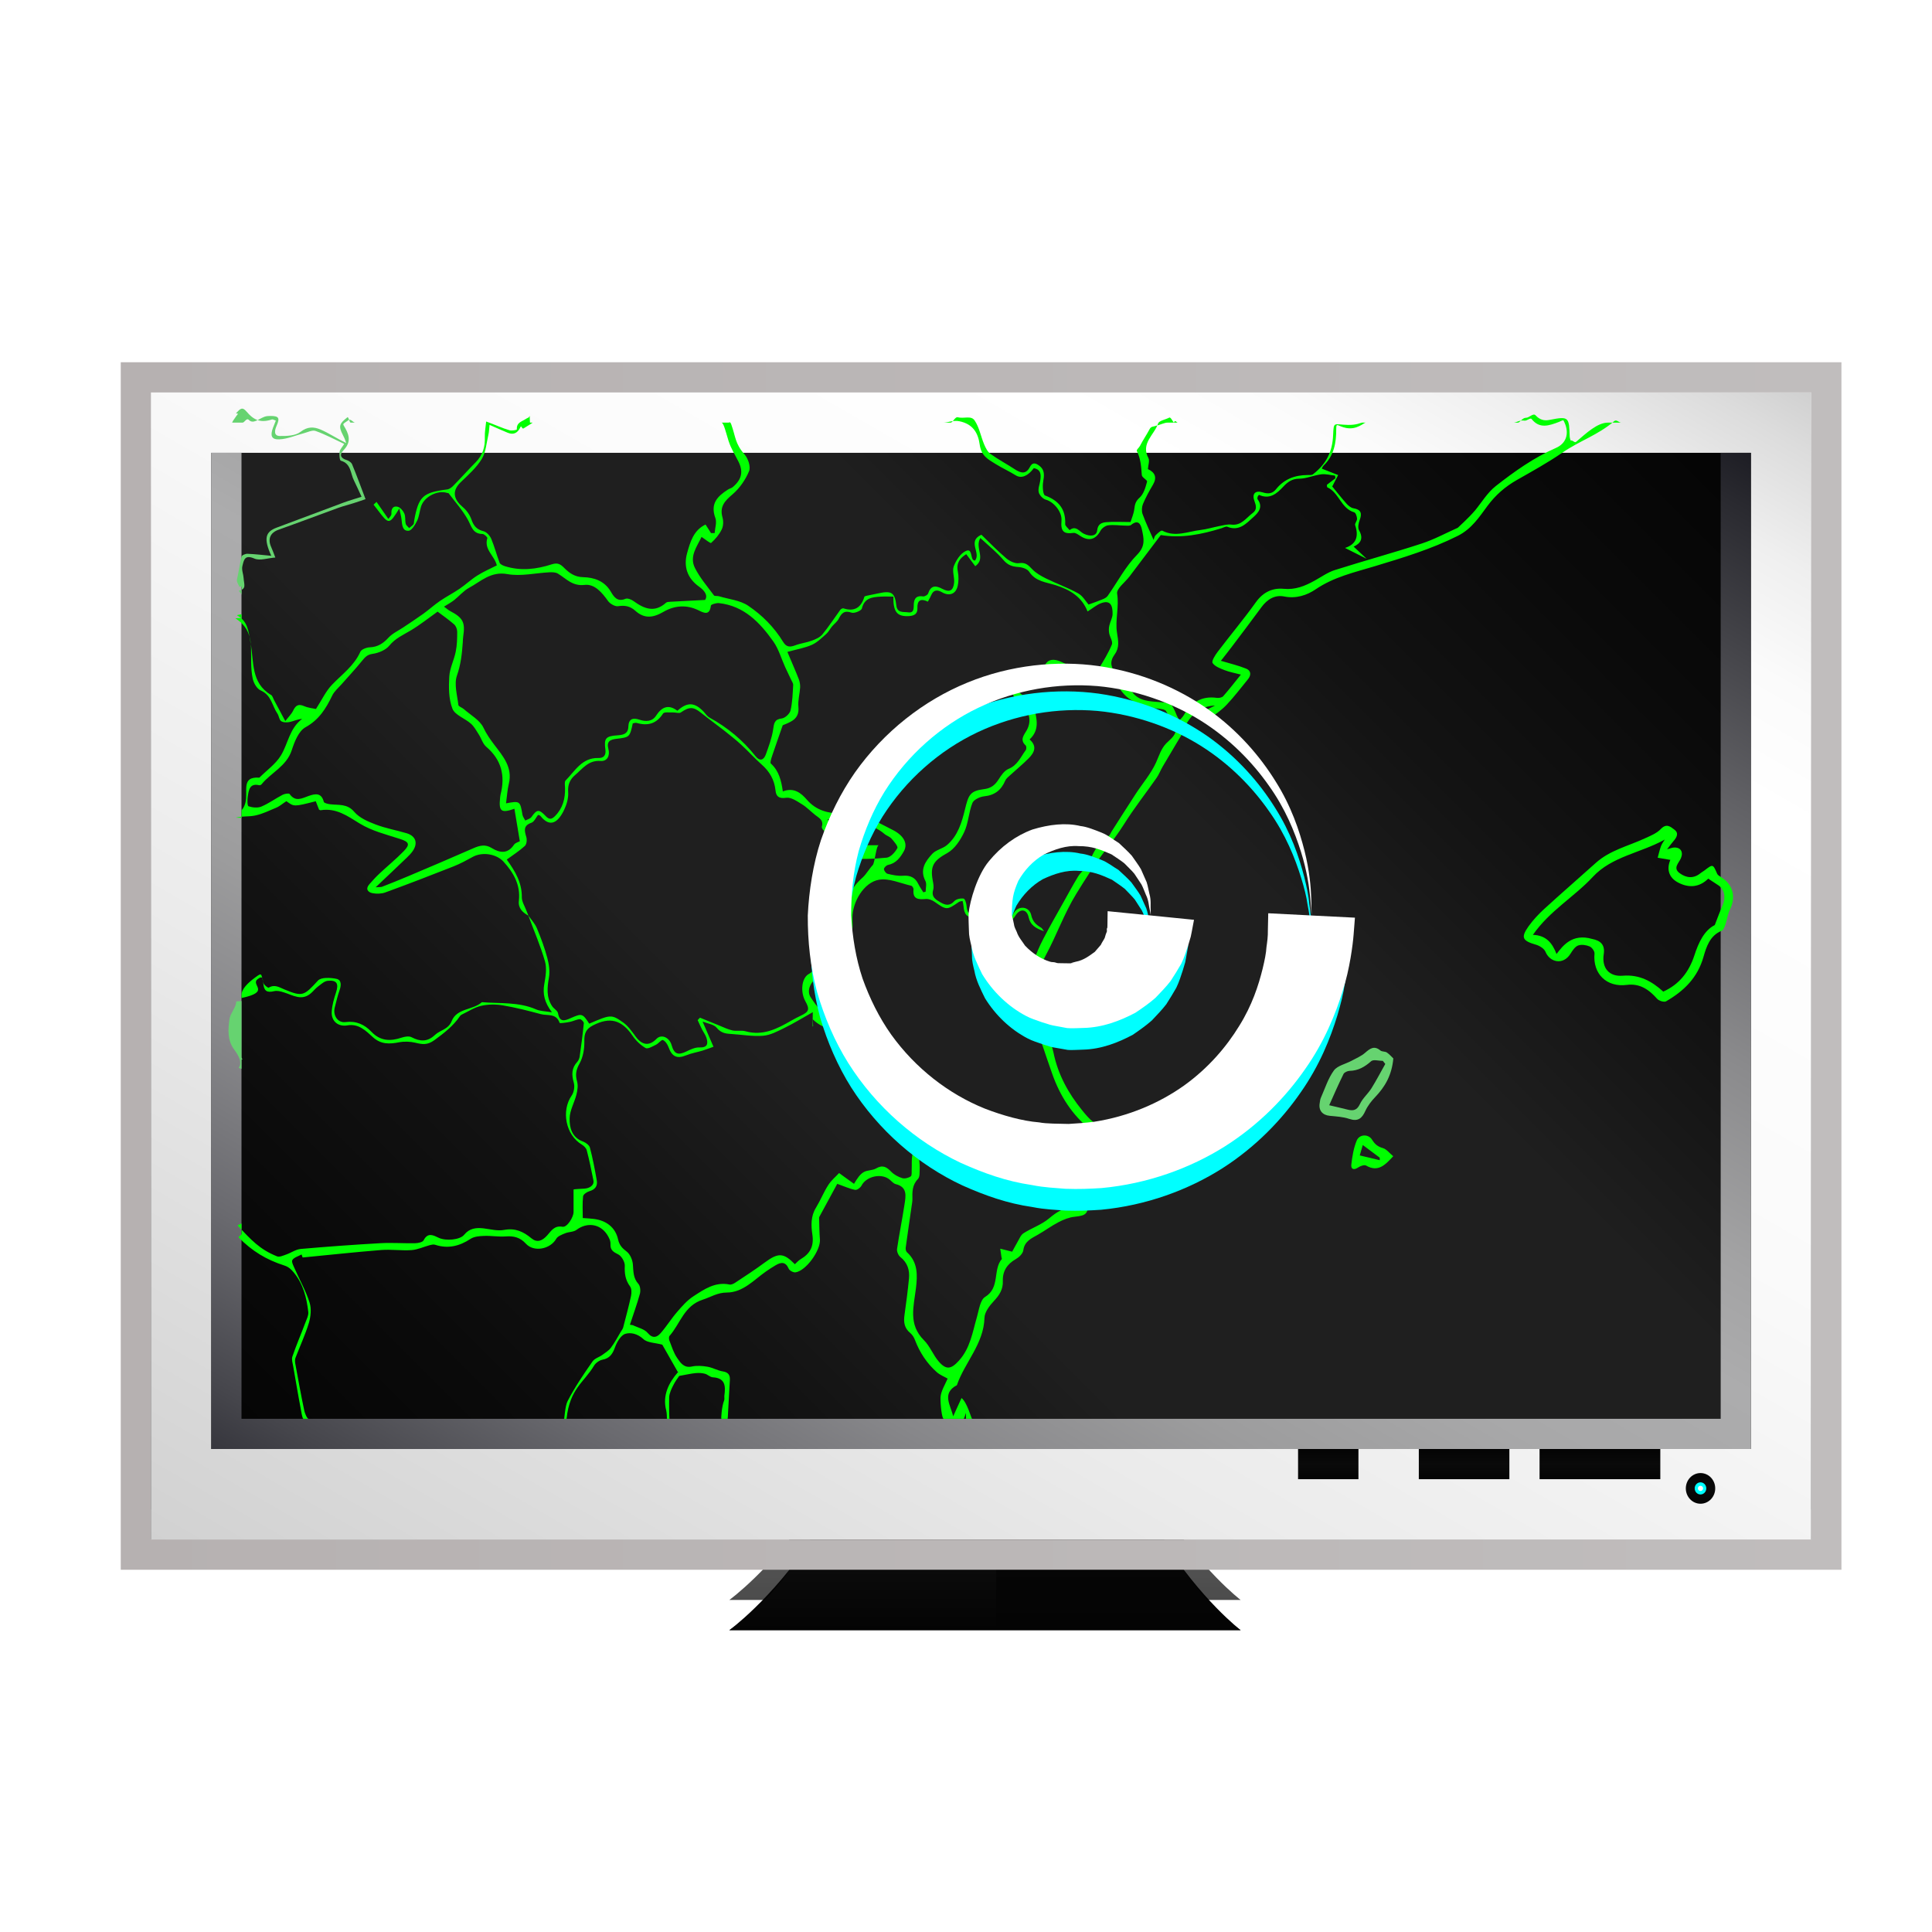 <?xml version="1.0" encoding="utf-8"?>
<!-- Generator: Adobe Illustrator 16.0.0, SVG Export Plug-In . SVG Version: 6.00 Build 0)  -->
<!DOCTYPE svg PUBLIC "-//W3C//DTD SVG 1.1//EN" "http://www.w3.org/Graphics/SVG/1.1/DTD/svg11.dtd">
<svg version="1.1" id="Capa_1" xmlns="http://www.w3.org/2000/svg" xmlns:xlink="http://www.w3.org/1999/xlink" x="0px" y="0px"
	 width="64px" height="64px" viewBox="0 0 64 64" enable-background="new 0 0 64 64" xml:space="preserve">
<filter  id="AI_DesenfoqueGaussiano_4">
	<feGaussianBlur  stdDeviation="3"></feGaussianBlur>
</filter>
<g opacity="0.7" filter="url(#AI_DesenfoqueGaussiano_4)">
	<linearGradient id="SVGID_1_" gradientUnits="userSpaceOnUse" x1="32.5" y1="53" x2="32.5" y2="12">
		<stop  offset="0" style="stop-color:#000000"/>
		<stop  offset="1" style="stop-color:#000000;stop-opacity:0"/>
	</linearGradient>
	<path fill="url(#SVGID_1_)" d="M5,12v2.671V50h21.882c-1.339,2-2.721,3-2.721,3H33h8.097c0,0-1.309-1-2.575-3H60V12H7.723H5z"/>
</g>
<linearGradient id="SVGID_2_" gradientUnits="userSpaceOnUse" x1="32.5" y1="54" x2="32.5" y2="13">
	<stop  offset="0" style="stop-color:#000000"/>
	<stop  offset="1" style="stop-color:#000000;stop-opacity:0"/>
</linearGradient>
<path fill-rule="evenodd" clip-rule="evenodd" fill="url(#SVGID_2_)" d="M5,13v2.671V51h21.882c-1.339,2-2.721,3-2.721,3H33h8.097
	c0,0-1.308-1-2.576-3H60V13H7.723H5z"/>
<g>
	<linearGradient id="SVGID_3_" gradientUnits="userSpaceOnUse" x1="28.581" y1="54" x2="28.581" y2="40">
		<stop  offset="0" style="stop-color:#040404"/>
		<stop  offset="0.125" style="stop-color:#0A0A0A"/>
		<stop  offset="0.25" style="stop-color:#131313"/>
		<stop  offset="0.375" style="stop-color:#1F1F1F"/>
		<stop  offset="0.635" style="stop-color:#1F1F1F"/>
		<stop  offset="0.75" style="stop-color:#131313"/>
		<stop  offset="0.875" style="stop-color:#0A0A0A"/>
		<stop  offset="1" style="stop-color:#040404"/>
	</linearGradient>
	<path fill="url(#SVGID_3_)" d="M33,40h-3.643c0,11-5.196,14-5.196,14H33V40z"/>
	
		<linearGradient id="SVGID_4_" gradientUnits="userSpaceOnUse" x1="303.038" y1="53.999" x2="303.038" y2="39.999" gradientTransform="matrix(-1 0 0 1 340.086 0)">
		<stop  offset="0" style="stop-color:#040404"/>
		<stop  offset="0.497" style="stop-color:#0A0A0A"/>
		<stop  offset="1" style="stop-color:#040404"/>
	</linearGradient>
	<path fill="url(#SVGID_4_)" d="M33,40h3.178c0,11,4.919,14,4.919,14H33V40z"/>
	<g>
		<linearGradient id="SVGID_5_" gradientUnits="userSpaceOnUse" x1="17.398" y1="58.157" x2="47.602" y2="5.841">
			<stop  offset="0" style="stop-color:#D1D1D1"/>
			<stop  offset="0.008" style="stop-color:#D2D2D2"/>
			<stop  offset="0.303" style="stop-color:#EBEBEB"/>
			<stop  offset="0.573" style="stop-color:#FAFAFA"/>
			<stop  offset="0.792" style="stop-color:#FFFFFF"/>
			<stop  offset="0.854" style="stop-color:#FBFBFB"/>
			<stop  offset="0.913" style="stop-color:#EFEFEF"/>
			<stop  offset="0.971" style="stop-color:#DCDCDC"/>
			<stop  offset="1" style="stop-color:#D0D0D0"/>
		</linearGradient>
		<polygon fill="url(#SVGID_5_)" points="60,51 5,51 5,15.671 5,13 7.723,13 60,13 		"/>
		<g>
			<linearGradient id="SVGID_6_" gradientUnits="userSpaceOnUse" x1="4" y1="32" x2="61" y2="32">
				<stop  offset="0" style="stop-color:#B6B1B1"/>
				<stop  offset="1" style="stop-color:#C0BDBD"/>
			</linearGradient>
			<path fill="url(#SVGID_6_)" d="M60,13v38H5V15.671V13h2.723H60 M61,12h-1H7.723H5.391H4v1.101v2.571v35.235V52h1.391H60h1v-1.093
				V13.101V12L61,12z"/>
		</g>
	</g>
	<g>
		<linearGradient id="SVGID_7_" gradientUnits="userSpaceOnUse" x1="11.501" y1="52.501" x2="53.501" y2="10.501">
			<stop  offset="0" style="stop-color:#040404"/>
			<stop  offset="0.125" style="stop-color:#0A0A0A"/>
			<stop  offset="0.25" style="stop-color:#131313"/>
			<stop  offset="0.375" style="stop-color:#1F1F1F"/>
			<stop  offset="0.635" style="stop-color:#1F1F1F"/>
			<stop  offset="0.75" style="stop-color:#131313"/>
			<stop  offset="0.875" style="stop-color:#0A0A0A"/>
			<stop  offset="1" style="stop-color:#040404"/>
		</linearGradient>
		<rect x="7" y="15" fill="url(#SVGID_7_)" width="51" height="33"/>
		<linearGradient id="SVGID_8_" gradientUnits="userSpaceOnUse" x1="18.98" y1="54.916" x2="46.019" y2="8.083">
			<stop  offset="0" style="stop-color:#36363D"/>
			<stop  offset="0.035" style="stop-color:#46464C"/>
			<stop  offset="0.129" style="stop-color:#6A6A6F"/>
			<stop  offset="0.224" style="stop-color:#87878A"/>
			<stop  offset="0.317" style="stop-color:#9C9C9D"/>
			<stop  offset="0.41" style="stop-color:#A8A8A9"/>
			<stop  offset="0.5" style="stop-color:#ACACAD"/>
			<stop  offset="0.565" style="stop-color:#A3A3A4"/>
			<stop  offset="0.673" style="stop-color:#8A8A8C"/>
			<stop  offset="0.81" style="stop-color:#616165"/>
			<stop  offset="0.97" style="stop-color:#29292F"/>
			<stop  offset="1" style="stop-color:#1D1D24"/>
		</linearGradient>
		<path fill="url(#SVGID_8_)" d="M57,15v32H8V15H57 M58,15H7v33h51V15L58,15z"/>
	</g>
	<linearGradient id="SVGID_9_" gradientUnits="userSpaceOnUse" x1="56.331" y1="49.814" x2="56.331" y2="48.796">
		<stop  offset="0" style="stop-color:#040404"/>
		<stop  offset="0.497" style="stop-color:#0A0A0A"/>
		<stop  offset="1" style="stop-color:#040404"/>
	</linearGradient>
	<ellipse fill="url(#SVGID_9_)" cx="56.332" cy="49.305" rx="0.487" ry="0.508"/>
	<linearGradient id="SVGID_10_" gradientUnits="userSpaceOnUse" x1="53" y1="49" x2="53" y2="48">
		<stop  offset="0" style="stop-color:#040404"/>
		<stop  offset="0.497" style="stop-color:#0A0A0A"/>
		<stop  offset="1" style="stop-color:#040404"/>
	</linearGradient>
	<rect x="51" y="48" fill="url(#SVGID_10_)" width="4" height="1"/>
	<linearGradient id="SVGID_11_" gradientUnits="userSpaceOnUse" x1="48.5" y1="49" x2="48.5" y2="48">
		<stop  offset="0" style="stop-color:#040404"/>
		<stop  offset="0.497" style="stop-color:#0A0A0A"/>
		<stop  offset="1" style="stop-color:#040404"/>
	</linearGradient>
	<rect x="47" y="48" fill="url(#SVGID_11_)" width="3" height="1"/>
	<linearGradient id="SVGID_12_" gradientUnits="userSpaceOnUse" x1="44" y1="49" x2="44" y2="48">
		<stop  offset="0" style="stop-color:#040404"/>
		<stop  offset="0.497" style="stop-color:#0A0A0A"/>
		<stop  offset="1" style="stop-color:#040404"/>
	</linearGradient>
	<rect x="43" y="48" fill="url(#SVGID_12_)" width="2" height="1"/>
	<ellipse fill="#00FFFF" cx="56.331" cy="49.305" rx="0.192" ry="0.201"/>
	<circle fill="#FFFFFF" cx="56.331" cy="49.305" r="0.085"/>
</g>
<g>
	<path fill="none" d="M23.988,46.251c0.015-0.033,0-0.03,0.006-0.069c0.042-0.31,0.035-0.557-0.385-0.582
		c-0.089-0.004-0.17-0.084-0.261-0.107c-0.098-0.025-0.205-0.027-0.306-0.018c-0.158,0.014-0.314,0.053-0.544,0.09
		c-0.038,0.056-0.126,0.164-0.187,0.282c-0.064,0.125-0.141,0.171-0.146,0.305c-0.006,0.224,0.001,0.58,0.012,0.58h1.717
		C23.883,46.732,23.906,46.455,23.988,46.251z"/>
	<path fill="none" d="M25.901,23.799c0.107-0.014,0.261-0.157,0.286-0.266c0.063-0.272,0.07-0.559,0.087-0.841
		c0.003-0.06-0.045-0.124-0.072-0.184c-0.062-0.136-0.13-0.269-0.191-0.404c-0.13-0.285-0.216-0.601-0.393-0.852
		c-0.446-0.63-0.969-1.183-1.802-1.273c-0.09-0.009-0.265,0.043-0.269,0.082c-0.037,0.341-0.229,0.246-0.41,0.156
		c-0.396-0.195-0.8-0.157-1.156,0.049c-0.347,0.201-0.637,0.24-0.943-0.039c-0.158-0.143-0.337-0.183-0.561-0.146
		c-0.104,0.017-0.271-0.08-0.339-0.176c-0.198-0.28-0.444-0.568-0.772-0.529c-0.411,0.047-0.611-0.212-0.89-0.377
		c-0.074-0.043-0.183-0.044-0.274-0.041c-0.466,0.023-0.947,0.141-1.395,0.06c-0.552-0.1-0.877,0.24-1.271,0.455
		c-0.186,0.1-0.328,0.275-0.496,0.409c-0.095,0.074-0.201,0.131-0.333,0.214c0.094,0.067,0.142,0.112,0.197,0.142
		c0.434,0.227,0.511,0.374,0.44,0.843c-0.011,0.067-0.011,0.135-0.015,0.203c-0.026,0.371-0.064,0.729-0.193,1.095
		c-0.101,0.285,0.01,0.648,0.047,0.974c0.006,0.051,0.12,0.083,0.178,0.134c0.227,0.2,0.533,0.365,0.653,0.618
		c0.101,0.212,0.222,0.383,0.358,0.565c0.287,0.376,0.615,0.749,0.483,1.292c-0.05,0.202-0.06,0.413-0.093,0.65
		c0.461-0.087,0.468-0.08,0.545,0.381c0.013,0.066,0.061,0.126,0.093,0.189c0.07-0.039,0.163-0.059,0.204-0.117
		c0.181-0.255,0.246-0.27,0.472-0.031c0.116,0.123,0.197,0.112,0.31-0.002c0.257-0.259,0.338-0.574,0.331-0.925
		c-0.001-0.085-0.026-0.207,0.019-0.252c0.312-0.317,0.541-0.757,1.083-0.745c0.179,0.005,0.261-0.087,0.235-0.278
		c-0.052-0.375,0.012-0.448,0.407-0.474c0.192-0.013,0.346-0.052,0.353-0.287c0.009-0.257,0.147-0.304,0.368-0.23
		c0.207,0.07,0.421,0.065,0.547-0.129c0.196-0.303,0.419-0.387,0.709-0.167c0.329-0.295,0.568-0.283,0.864,0.024
		c0.066,0.069,0.122,0.16,0.203,0.204c0.592,0.325,1.102,0.746,1.521,1.276c0.14,0.177,0.272,0.134,0.342-0.059
		c0.097-0.27,0.2-0.543,0.241-0.825C25.641,23.962,25.649,23.829,25.901,23.799z"/>
	<path fill="none" d="M27.886,26.852c0.006-0.19,0.086-0.344,0.287-0.312c0.124,0.02,0.243,0.13,0.344,0.224
		c0.065,0.06,0.072,0.198,0.142,0.239c0.292,0.173,0.597,0.331,0.9,0.482c0.369,0.183,0.525,0.452,0.38,0.712
		c-0.118,0.208-0.259,0.4-0.523,0.453c-0.057,0.011-0.136,0.09-0.136,0.137c0.001,0.055,0.068,0.145,0.121,0.157
		c0.165,0.04,0.339,0.078,0.506,0.064c0.244-0.019,0.409,0.059,0.514,0.279c0.047,0.095,0.109,0.181,0.164,0.271
		c0.026-0.008,0.052-0.016,0.077-0.024c0-0.119,0.041-0.258-0.008-0.351c-0.196-0.378,0.001-0.656,0.228-0.902
		c0.123-0.133,0.346-0.168,0.487-0.29c0.362-0.308,0.492-0.761,0.597-1.19c0.116-0.471,0.163-0.604,0.637-0.663
		c0.228-0.029,0.359-0.139,0.476-0.322c0.085-0.133,0.191-0.291,0.326-0.346c0.302-0.122,0.404-0.399,0.574-0.625
		c0.024-0.033,0.023-0.128-0.003-0.152c-0.212-0.191-0.049-0.354,0.037-0.51c0.169-0.31,0.085-0.634-0.19-0.835
		c-0.171-0.124-0.329-0.302-0.255-0.551c0.072-0.25,0.249-0.274,0.479-0.217c0.19,0.047,0.483-0.187,0.518-0.381
		c0.062-0.36,0.295-0.422,0.631-0.257c0.312,0.152,0.666,0.22,1.006,0.307c0.054,0.014,0.161-0.045,0.194-0.101
		c0.159-0.26,0.319-0.521,0.435-0.801c0.038-0.095-0.066-0.244-0.09-0.372c-0.015-0.08-0.014-0.169,0.004-0.25
		c0.028-0.131,0.106-0.257,0.109-0.386c0.006-0.302-0.085-0.474-0.391-0.356c-0.146,0.056-0.272,0.167-0.438,0.271
		c-0.188-0.481-0.575-0.718-1.057-0.871c-0.307-0.099-0.665-0.117-0.877-0.445c-0.06-0.093-0.23-0.149-0.356-0.157
		c-0.205-0.014-0.352-0.061-0.496-0.231c-0.218-0.258-0.488-0.472-0.765-0.73c-0.199,0.332,0.2,0.666-0.169,0.934
		c-0.093-0.124-0.188-0.251-0.299-0.398c-0.2,0.124-0.338,0.282-0.279,0.572c0.03,0.154,0.03,0.326-0.004,0.479
		c-0.063,0.275-0.279,0.349-0.524,0.208c-0.147-0.085-0.276-0.083-0.354,0.099c-0.028,0.068-0.067,0.133-0.11,0.214
		c-0.247-0.119-0.357-0.036-0.347,0.222c0.007,0.19-0.113,0.247-0.278,0.257c-0.394,0.021-0.523-0.131-0.519-0.646
		c-0.141,0-0.281-0.007-0.422,0.001c-0.274,0.016-0.535,0.039-0.62,0.392c-0.017,0.074-0.249,0.171-0.34,0.139
		c-0.24-0.083-0.334,0.015-0.429,0.205c-0.049,0.096-0.149,0.167-0.222,0.254c-0.065,0.079-0.111,0.177-0.186,0.243
		c-0.15,0.132-0.299,0.284-0.477,0.362c-0.232,0.104-0.494,0.147-0.814,0.236c0.149,0.355,0.271,0.628,0.378,0.904
		c0.032,0.084,0.049,0.183,0.045,0.273c-0.014,0.214-0.077,0.43-0.058,0.64c0.024,0.241-0.06,0.391-0.257,0.496
		c-0.101,0.055-0.209,0.094-0.262,0.117c-0.126,0.361-0.239,0.683-0.349,1.008c-0.027,0.087-0.079,0.229-0.045,0.26
		c0.271,0.244,0.348,0.571,0.397,0.924c0.367-0.145,0.611,0.059,0.792,0.269c0.312,0.36,0.693,0.453,1.129,0.466
		C27.869,26.907,27.885,26.879,27.886,26.852z"/>
	<path fill="none" d="M22.472,45.437c-0.001,0.001-0.001,0.002-0.003,0.004c-0.004,0.005-0.008,0.011-0.012,0.015
		c0.002,0.005,0.006,0.01,0.008,0.014C22.468,45.455,22.47,45.444,22.472,45.437z"/>
	<path fill="none" d="M16.564,26.433c0.005-0.038,0.006-0.077,0.016-0.114c0.16-0.624,0.03-1.152-0.476-1.583
		c-0.114-0.099-0.161-0.275-0.247-0.409c-0.08-0.125-0.152-0.262-0.262-0.357c-0.199-0.175-0.528-0.283-0.61-0.494
		c-0.125-0.322-0.124-0.71-0.104-1.066c0.016-0.277,0.159-0.545,0.214-0.824c0.044-0.215,0.049-0.44,0.048-0.66
		c0-0.083-0.041-0.191-0.103-0.244c-0.18-0.158-0.38-0.296-0.546-0.421c-0.291,0.207-0.576,0.434-0.885,0.62
		c-0.252,0.15-0.514,0.262-0.714,0.506c-0.12,0.148-0.357,0.246-0.556,0.273c-0.185,0.025-0.257,0.12-0.356,0.241
		c-0.215,0.265-0.449,0.514-0.675,0.771c-0.106,0.121-0.238,0.231-0.306,0.372c-0.206,0.426-0.432,0.798-0.884,1.047
		c-0.227,0.125-0.365,0.481-0.456,0.761c-0.173,0.534-0.684,0.74-0.999,1.128C8.648,26,8.609,26.017,8.586,26.011
		c-0.319-0.073-0.344,0.164-0.377,0.371c-0.018,0.11-0.017,0.314,0.025,0.327c0.13,0.044,0.303,0.061,0.427,0.009
		c0.244-0.104,0.464-0.266,0.701-0.389c0.067-0.036,0.21-0.059,0.232-0.027c0.195,0.276,0.411,0.142,0.637,0.063
		c0.21-0.073,0.418-0.114,0.496,0.196c0.01,0.042,0.133,0.071,0.208,0.081c0.281,0.035,0.564-0.028,0.803,0.253
		c0.169,0.199,0.453,0.321,0.709,0.418c0.327,0.126,0.681,0.187,1.02,0.288c0.308,0.091,0.388,0.329,0.204,0.594
		c-0.056,0.079-0.124,0.148-0.193,0.215c-0.323,0.311-0.649,0.618-1.033,0.982c0.123-0.009,0.172-0.001,0.213-0.017
		c0.292-0.115,0.585-0.229,0.873-0.353c0.721-0.305,1.441-0.61,2.158-0.926c0.207-0.092,0.391-0.134,0.599-0.005
		c0.271,0.167,0.529,0.205,0.741-0.11c0.041-0.062,0.141-0.085,0.189-0.114c-0.061-0.366-0.118-0.719-0.179-1.077
		C16.6,26.946,16.518,26.876,16.564,26.433z M13.163,26.45c-0.361,0.002-0.631-0.256-0.633-0.607
		c-0.001-0.267,0.339-0.571,0.635-0.568c0.263,0.003,0.501,0.304,0.505,0.639C13.674,26.246,13.483,26.447,13.163,26.45z"/>
	<path fill="none" d="M31.925,46.917h0.018c0-0.005,0-0.01,0-0.015C31.936,46.907,31.931,46.912,31.925,46.917z"/>
	<path fill="none" d="M22.457,45.456c-0.207-0.363-0.382-0.672-0.519-0.914c-0.242-0.065-0.495-0.061-0.626-0.185
		c-0.189-0.178-0.421-0.233-0.598-0.177c-0.152,0.047-0.284,0.277-0.348,0.454c-0.078,0.216-0.179,0.342-0.407,0.386
		c-0.104,0.021-0.229,0.131-0.28,0.217C19.346,45.797,18.872,46,18.768,47h3.325c0.001,0-0.002-0.201-0.023-0.276
		C21.938,46.222,22.153,45.808,22.457,45.456z"/>
	<path fill="none" d="M24.67,15.057c0.116,0.131,0.208,0.408,0.147,0.55c-0.118,0.283-0.311,0.565-0.543,0.764
		c-0.258,0.22-0.44,0.408-0.337,0.772c0.034,0.123,0.028,0.286-0.027,0.398c-0.081,0.167-0.21,0.319-0.35,0.444
		c-0.026,0.022-0.198-0.122-0.317-0.199c-0.15,0.32-0.415,0.648-0.216,1.035c0.164,0.324,0.408,0.607,0.626,0.901
		c0.023,0.032,0.11,0.014,0.164,0.029c0.328,0.099,0.701,0.133,0.974,0.317c0.458,0.309,0.858,0.709,1.152,1.192
		c0.108,0.181,0.229,0.183,0.404,0.117c0.175-0.067,0.37-0.088,0.546-0.153c0.127-0.047,0.271-0.109,0.353-0.209
		c0.213-0.259,0.396-0.543,0.594-0.815c0.021-0.027,0.076-0.057,0.102-0.048c0.371,0.121,0.586-0.028,0.695-0.382
		c0.008-0.022,0.067-0.032,0.105-0.041c0.122-0.026,0.245-0.048,0.366-0.075c0.428-0.094,0.539-0.022,0.586,0.399
		c0.029,0.265,0.237,0.208,0.395,0.232c0.161,0.023,0.182-0.08,0.183-0.218c0-0.187,0.045-0.352,0.305-0.31
		c0.053,0.009,0.154-0.047,0.17-0.095c0.092-0.272,0.249-0.274,0.47-0.156c0.24,0.127,0.363,0.067,0.393-0.205
		c0.017-0.18-0.07-0.384-0.012-0.541c0.072-0.193,0.212-0.413,0.386-0.501c0.221-0.113,0.168,0.179,0.249,0.283
		c0.01,0.013,0.032,0.016,0.064,0.032c0.22-0.248-0.269-0.645,0.216-0.86c0.26,0.25,0.528,0.53,0.821,0.779
		c0.112,0.095,0.293,0.184,0.424,0.163c0.218-0.035,0.307,0.062,0.435,0.196c0.124,0.131,0.295,0.228,0.459,0.31
		c0.351,0.171,0.724,0.302,1.064,0.493c0.156,0.086,0.257,0.271,0.347,0.372c0.179-0.066,0.329-0.117,0.474-0.178
		c0.06-0.025,0.126-0.061,0.161-0.112c0.323-0.457,0.586-0.971,0.974-1.362c0.285-0.29,0.222-0.539,0.159-0.83
		c-0.04-0.188-0.127-0.345-0.358-0.157c-0.041,0.034-0.121,0.025-0.183,0.024c-0.192-0.003-0.387-0.034-0.575-0.011
		c-0.094,0.012-0.212,0.097-0.257,0.181c-0.157,0.292-0.391,0.359-0.673,0.169c-0.067-0.044-0.151-0.107-0.22-0.098
		c-0.327,0.045-0.431-0.053-0.399-0.405c0.025-0.286-0.253-0.627-0.523-0.699c-0.096-0.026-0.21-0.151-0.231-0.248
		c-0.027-0.122,0.034-0.263,0.052-0.395c0.027-0.19,0.025-0.367-0.215-0.414c-0.189,0.259-0.41,0.337-0.594,0.223
		c-0.221-0.135-0.443-0.269-0.663-0.404c-0.271-0.169-0.484-0.339-0.536-0.719c-0.052-0.382-0.226-0.547-0.673-0.637
		C31.576,13.912,31.402,14,31.247,14h-7.104c0.008,0,0.046-0.049,0.085,0.062C24.378,14.479,24.346,14.688,24.67,15.057z
		 M30.288,15.2c0.209,0,0.354,0.156,0.347,0.372c-0.009,0.242-0.195,0.442-0.414,0.428c-0.25-0.016-0.306-0.208-0.314-0.406
		C29.896,15.394,30.1,15.199,30.288,15.2z"/>
	<path fill="none" d="M30.198,38.739c0.007-0.156-0.008-0.315,0.019-0.466c0.073-0.406,0.08-0.803-0.053-1.212
		c-0.39,0.264-0.396,0.261-0.713-0.066c-0.061-0.062-0.148-0.096-0.204-0.159c-0.154-0.177-0.327-0.347-0.439-0.549
		c-0.266-0.478-0.137-1-0.11-1.506c0.015-0.322-0.097-0.526-0.41-0.618c-0.489-0.142-0.987-0.258-1.366-0.634
		c-0.344,0.193-0.632,0.372-0.934,0.519c-0.229,0.113-0.472,0.244-0.715,0.263c-0.359,0.028-0.725-0.041-1.088-0.062
		c-0.181-0.01-0.317-0.046-0.449-0.205c-0.092-0.112-0.295-0.135-0.466-0.204c0.135,0.309,0.241,0.555,0.362,0.835
		c-0.159,0.057-0.263,0.098-0.369,0.13c-0.179,0.053-0.368,0.084-0.54,0.155c-0.297,0.123-0.469,0.044-0.581-0.274
		c-0.033-0.093-0.105-0.202-0.186-0.233c-0.049-0.019-0.144,0.114-0.229,0.155c-0.109,0.053-0.271,0.151-0.342,0.11
		c-0.168-0.097-0.323-0.246-0.433-0.407c-0.361-0.532-0.753-0.632-1.312-0.344c-0.236,0.121-0.291,0.269-0.286,0.525
		c0.005,0.248-0.041,0.529-0.16,0.74c-0.117,0.208-0.145,0.371-0.081,0.593c0.037,0.132,0.014,0.294-0.021,0.434
		c-0.065,0.266-0.221,0.523-0.225,0.786c-0.008,0.31,0.073,0.636,0.443,0.77c0.092,0.034,0.208,0.12,0.229,0.203
		c0.094,0.355,0.161,0.718,0.226,1.081c0.034,0.188-0.052,0.307-0.245,0.362c-0.083,0.024-0.201,0.105-0.208,0.17
		c-0.025,0.235-0.01,0.474-0.01,0.718c0.159,0.012,0.264,0.017,0.369,0.03c0.415,0.05,0.716,0.288,0.801,0.68
		c0.042,0.191,0.139,0.292,0.288,0.404c0.111,0.085,0.189,0.272,0.202,0.42c0.019,0.233,0.006,0.453,0.182,0.647
		c0.063,0.07,0.077,0.229,0.051,0.327c-0.096,0.346-0.219,0.685-0.331,1.026c0.032,0.005,0.064,0.01,0.097,0.015
		c0.166,0.083,0.381,0.125,0.49,0.256c0.168,0.198,0.305,0.148,0.426,0.013c0.197-0.222,0.353-0.48,0.547-0.703
		c0.164-0.191,0.336-0.39,0.545-0.524c0.357-0.232,0.722-0.487,1.196-0.388c0.057,0.011,0.135-0.026,0.188-0.062
		c0.327-0.216,0.656-0.429,0.971-0.663c0.453-0.335,0.626-0.334,1.004,0.052c0.063-0.056,0.119-0.124,0.191-0.166
		c0.314-0.186,0.445-0.428,0.389-0.815c-0.044-0.293-0.057-0.609,0.12-0.893c0.148-0.242,0.254-0.511,0.407-0.75
		c0.104-0.16,0.258-0.286,0.358-0.396c0.201,0.145,0.347,0.25,0.494,0.357c0.117-0.198,0.205-0.322,0.325-0.39
		c0.118-0.068,0.287-0.05,0.404-0.119c0.216-0.127,0.349-0.053,0.502,0.106c0.096,0.099,0.234,0.173,0.366,0.214
		c0.082,0.025,0.208-0.006,0.281-0.058C30.21,38.939,30.193,38.818,30.198,38.739z"/>
	<path fill="none" d="M45.42,35.154c-0.211,0.188-0.428,0.314-0.715,0.32c-0.069,0.002-0.172,0.047-0.2,0.103
		c-0.167,0.337-0.317,0.684-0.471,1.028c-0.006,0.011,0.015,0.032,0.001,0.008c0.222,0.052,0.414,0.095,0.604,0.144
		c0.188,0.048,0.312,0.024,0.409-0.183c0.089-0.192,0.268-0.341,0.382-0.523c0.164-0.262,0.306-0.537,0.457-0.806
		c-0.027-0.034-0.055-0.068-0.08-0.102C45.675,35.143,45.494,35.088,45.42,35.154z"/>
	<path fill="none" d="M45.144,37.93c-0.031,0.106-0.063,0.218-0.1,0.345c0.24,0.058,0.451,0.107,0.662,0.158
		c0-0.028-0.001-0.056-0.002-0.084C45.524,38.216,45.346,38.081,45.144,37.93z"/>
	<path fill="none" d="M56.588,29.104c-0.289,0.287-0.631,0.314-0.981,0.138c-0.33-0.167-0.403-0.453-0.274-0.759
		c-0.157-0.027-0.288-0.049-0.419-0.072c0.036-0.127,0.063-0.257,0.109-0.382c0.029-0.079,0.082-0.148,0.124-0.219
		c-0.796,0.446-1.751,0.554-2.383,1.237c-0.611,0.66-1.424,1.114-1.984,1.919c0.438,0.016,0.643,0.266,0.783,0.635
		c0.204-0.267,0.562-0.346,0.454-0.763c-0.051-0.203,0.096-0.373,0.329-0.395c0.223-0.021,0.34,0.124,0.389,0.314
		c0.027,0.105,0.005,0.221,0.005,0.344c0.28,0.054,0.435,0.195,0.387,0.502c-0.071,0.456,0.173,0.755,0.632,0.717
		c0.551-0.046,0.965,0.185,1.34,0.527c0.532-0.242,0.852-0.648,1.034-1.21c0.132-0.407,0.321-0.819,0.672-0.995
		c0.101-0.257,0.171-0.454,0.256-0.646c0.117-0.267,0.068-0.536-0.134-0.672C56.816,29.253,56.707,29.182,56.588,29.104z"/>
	<path fill="none" d="M29.726,28.094c0.029-0.055-0.108-0.218-0.192-0.312c-0.061-0.071-0.167-0.097-0.238-0.16
		c-0.345-0.304-0.901-0.345-1.07-0.866c-0.002-0.004-0.034,0-0.053,0c-0.174,0.46-0.174,0.46-0.756,0.376
		c0.086,0.169,0.118,0.299,0.199,0.381c0.189,0.19,0.262,0.375,0.031,0.618c0.146,0.114,0.27,0.295,0.407,0.304
		c0.437,0.029,0.882,0.022,1.317-0.025C29.504,28.396,29.652,28.229,29.726,28.094z"/>
	<path fill="none" d="M58,14h-4.298c-0.076,0-0.153-0.117-0.233-0.049c-0.547,0.468-1.129,0.769-1.722,1.178
		c-0.481,0.331-0.996,0.55-1.505,0.839c-0.385,0.219-0.701,0.462-0.968,0.82c-0.274,0.374-0.526,0.746-0.979,0.973
		c-0.882,0.444-1.819,0.718-2.757,1.002c-0.671,0.203-1.354,0.351-1.954,0.759c-0.294,0.199-0.65,0.315-1.048,0.236
		c-0.305-0.059-0.557,0.093-0.745,0.347c-0.325,0.443-0.658,0.88-0.989,1.319c-0.121,0.162-0.248,0.319-0.36,0.463
		c0.299,0.09,0.576,0.154,0.837,0.26c0.167,0.068,0.171,0.218,0.054,0.358c-0.232,0.282-0.453,0.577-0.704,0.841
		c-0.169,0.178-0.376,0.327-0.585,0.458c-0.066,0.042-0.196-0.021-0.298-0.036c0.061-0.075,0.109-0.164,0.183-0.224
		c0.073-0.062,0.171-0.096,0.317-0.174c-0.458,0.002-0.864,0.344-1.004,0.743c-0.068,0.193-0.191,0.367-0.295,0.546
		c-0.142,0.245-0.291,0.486-0.433,0.731c-0.072,0.125-0.123,0.262-0.205,0.378c-0.358,0.513-0.747,1.005-1.078,1.535
		c-0.194,0.308-0.408,0.588-0.625,0.874c-0.344,0.451-0.657,0.943-0.956,1.431c-0.396,0.644-0.65,1.372-1.012,2.039
		c-0.367,0.678-0.369,1.368-0.164,2.073c0.111,0.387,0.34,0.745,0.42,1.136c0.148,0.734,0.496,1.361,0.953,1.923
		c0.226,0.279,0.472,0.561,0.903,0.625c0.266,0.04,0.512,0.27,0.742,0.447c0.118,0.09,0.201,0.242,0.262,0.382
		c0.035,0.082,0.031,0.26-0.015,0.286c-0.476,0.261-0.814,0.723-1.361,0.887c-0.138,0.041-0.309,0.247-0.317,0.387
		c-0.025,0.411-0.062,0.468-0.468,0.511c-0.182,0.019-0.364,0.093-0.528,0.178c-0.236,0.123-0.452,0.283-0.686,0.416
		c-0.215,0.124-0.442,0.213-0.483,0.516c-0.014,0.109-0.14,0.23-0.247,0.292c-0.29,0.165-0.442,0.401-0.431,0.729
		c0.011,0.277-0.116,0.465-0.297,0.659c-0.143,0.153-0.307,0.365-0.311,0.555c-0.024,0.867-0.654,1.468-0.914,2.226
		c-0.516,0.271-0.202,0.66-0.123,1.02c0.094-0.211,0.187-0.381,0.277-0.584C32.042,46.458,32.176,47,32.203,47H58V14z
		 M45.254,38.611c-0.06-0.034-0.192,0.015-0.266,0.064c-0.147,0.101-0.241,0.048-0.224-0.098c0.031-0.269,0.076-0.547,0.179-0.795
		c0.089-0.215,0.388-0.225,0.51-0.025c0.093,0.15,0.188,0.227,0.356,0.276c0.125,0.035,0.221,0.169,0.343,0.27
		C45.879,38.6,45.646,38.837,45.254,38.611z M45.558,36.34c-0.13,0.135-0.25,0.291-0.327,0.459c-0.113,0.25-0.245,0.362-0.534,0.266
		c-0.203-0.069-0.428-0.081-0.646-0.102c-0.246-0.023-0.378-0.184-0.332-0.428c0.009-0.057,0.014-0.117,0.037-0.169
		c0.136-0.305,0.237-0.64,0.431-0.904c0.119-0.162,0.385-0.214,0.583-0.321c0.151-0.082,0.318-0.151,0.447-0.262
		c0.164-0.142,0.302-0.255,0.512-0.08c0.054,0.044,0.154,0.026,0.215,0.067c0.094,0.064,0.167,0.154,0.213,0.197
		C46.104,35.627,45.878,36.003,45.558,36.34z M57.3,30.145c-0.07,0.142-0.086,0.309-0.138,0.459
		c-0.029,0.083-0.064,0.204-0.129,0.229c-0.395,0.158-0.51,0.541-0.604,0.865c-0.197,0.696-0.653,1.133-1.24,1.472
		c-0.063,0.037-0.235-0.016-0.295-0.083c-0.271-0.307-0.576-0.517-1.004-0.461c-0.67,0.087-1.134-0.367-1.071-1.038
		c0.007-0.077-0.085-0.205-0.162-0.236c-0.113-0.048-0.269-0.072-0.379-0.032c-0.103,0.038-0.186,0.163-0.25,0.267
		c-0.249,0.404-0.693,0.288-0.834-0.06c-0.044-0.104-0.192-0.198-0.312-0.232c-0.451-0.129-0.512-0.236-0.249-0.608
		c0.148-0.209,0.327-0.4,0.517-0.574c0.565-0.517,1.145-1.019,1.714-1.53c0.466-0.417,1.069-0.555,1.617-0.808
		c0.188-0.086,0.399-0.17,0.537-0.315c0.188-0.198,0.325-0.069,0.449,0.024c0.15,0.113,0.079,0.253-0.028,0.374
		c-0.061,0.068-0.113,0.145-0.216,0.276c0.122-0.033,0.172-0.055,0.222-0.058c0.225-0.016,0.324,0.14,0.238,0.349
		c-0.066,0.162-0.281,0.331-0.039,0.503c0.221,0.158,0.461,0.186,0.69-0.006c0.036-0.03,0.082-0.051,0.12-0.081
		c0.289-0.223,0.287-0.223,0.428,0.103c0.019,0.045,0.077,0.078,0.122,0.106C57.413,29.306,57.515,29.708,57.3,30.145z"/>
	<path fill="none" d="M27.664,33.729c0.314,0.077,0.619,0.206,0.923,0.327c0.317,0.127,0.425,0.343,0.387,0.675
		c-0.028,0.249-0.024,0.501-0.049,0.751c-0.072,0.74,0.336,1.18,0.931,1.517c0.037-0.033,0.076-0.062,0.109-0.096
		c0.218-0.226,0.321-0.22,0.439,0.078c0.074,0.182,0.082,0.391,0.106,0.589c0.022,0.195,0.029,0.391,0.038,0.525
		c0.221,0.063,0.403,0.067,0.519,0.159c0.274,0.222,0.601,0.201,0.887,0.162c0.408-0.057,0.455-0.062,0.373,0.371
		c0.212-0.117,0.396-0.219,0.599-0.33c-0.276-0.184-0.308-0.341-0.097-0.516c0.086-0.073,0.243-0.07,0.369-0.083
		c0.176-0.017,0.353-0.011,0.529-0.025c0.168-0.013,0.338-0.062,0.505-0.053c0.353,0.019,0.704,0.086,1.044-0.089
		c0.06-0.031,0.149-0.031,0.219-0.018c0.267,0.053,0.495,0.019,0.642-0.245c-0.612-0.488-1.017-1.122-1.274-1.852
		c-0.224-0.633-0.433-1.271-0.651-1.907c-0.037-0.109-0.097-0.21-0.149-0.328c-0.166,0.186-0.345,0.083-0.509-0.101
		c-0.136-0.154-0.127-0.323-0.016-0.479c0.14-0.202,0.325-0.218,0.528-0.082c0.059-0.285,0.094-0.555,0.174-0.81
		c0.084-0.264,0.196-0.521,0.324-0.767c0.213-0.414,0.447-0.818,0.675-1.226c0.158-0.284,0.313-0.57,0.482-0.847
		c0.085-0.137,0.223-0.241,0.302-0.38c0.199-0.345,0.312-0.748,0.702-0.955c0.045-0.023,0.065-0.094,0.097-0.143
		c0.268-0.418,0.533-0.839,0.806-1.257c0.225-0.343,0.5-0.663,0.669-1.03c0.101-0.223,0.165-0.456,0.337-0.637
		c0.08-0.083,0.175-0.155,0.242-0.246c0.046-0.062,0.096-0.167,0.072-0.222c-0.088-0.209-0.199-0.414-0.321-0.607
		c-0.029-0.048-0.13-0.062-0.2-0.073c-0.148-0.023-0.309-0.005-0.444-0.057c-0.227-0.086-0.466-0.18-0.647-0.334
		c-0.186-0.155-0.306-0.389-0.458-0.584c-0.112-0.146-0.235-0.202-0.411-0.074c-0.069,0.051-0.193,0.08-0.276,0.056
		c-0.373-0.109-0.749-0.223-1.108-0.371c-0.184-0.076-0.247-0.048-0.278,0.133c-0.015,0.092-0.019,0.236-0.071,0.262
		c-0.262,0.123-0.457,0.461-0.824,0.282c-0.027-0.015-0.089,0.043-0.194,0.099c0.14,0.122,0.252,0.21,0.354,0.311
		c0.073,0.071,0.171,0.149,0.19,0.239c0.084,0.358,0.196,0.731-0.15,1.053c0.261,0.226,0.155,0.438-0.029,0.624
		c-0.199,0.201-0.419,0.381-0.628,0.572c-0.056,0.049-0.119,0.101-0.148,0.166c-0.131,0.311-0.345,0.486-0.694,0.521
		c-0.143,0.014-0.35,0.11-0.395,0.222c-0.123,0.306-0.131,0.662-0.269,0.958c-0.124,0.267-0.315,0.562-0.559,0.698
		c-0.437,0.242-0.579,0.408-0.487,0.906c0.02,0.103,0.043,0.219,0.016,0.315c-0.073,0.247,0.102,0.333,0.256,0.423
		c0.147,0.084,0.294,0.12,0.441-0.046c0.062-0.071,0.211-0.102,0.311-0.087c0.046,0.006,0.094,0.165,0.1,0.257
		c0.016,0.21,0.086,0.308,0.322,0.298c0.218-0.008,0.441,0.035,0.654,0.087c0.239,0.057,0.428,0.084,0.59-0.173
		c0.162-0.254,0.512-0.208,0.574,0.08c0.049,0.22,0.167,0.32,0.33,0.417c0.029,0.018,0.047,0.057,0.094,0.116
		c-0.274-0.098-0.451-0.196-0.514-0.477c-0.06-0.263-0.283-0.283-0.433-0.042c-0.165,0.265-0.368,0.258-0.622,0.188
		c-0.223-0.059-0.458-0.139-0.681-0.122c-0.313,0.024-0.396-0.121-0.417-0.379c-0.003-0.054-0.02-0.107-0.031-0.172
		c-0.054,0.013-0.096,0.013-0.124,0.034c-0.4,0.276-0.405,0.272-0.808-0.008c-0.078-0.055-0.19-0.099-0.282-0.091
		c-0.247,0.02-0.448,0.017-0.411-0.32c0.003-0.038-0.041-0.11-0.074-0.118c-0.357-0.081-0.736-0.257-1.072-0.199
		c-0.5,0.086-0.879,0.736-0.878,1.26c0.001,0.136,0.012,0.273-0.006,0.406c-0.035,0.273-0.138,0.466-0.474,0.457
		c-0.281-0.007-0.406,0.149-0.406,0.439c0.001,0.297-0.086,0.551-0.335,0.726c-0.188,0.133-0.287,0.406-0.162,0.596
		C27.056,33.333,27.262,33.63,27.664,33.729z"/>
	<path fill="none" d="M26.915,33.523c0,0.001,0.002,0.001,0.002,0.002c0.001,0.002,0.003,0.002,0.004,0.004
		c0.004-0.002,0.006-0.003,0.01-0.006C26.924,33.523,26.918,33.523,26.915,33.523z"/>
	<path fill="none" d="M31.766,45.076c0.375-0.411,0.449-0.939,0.596-1.442c0.069-0.235,0.106-0.567,0.271-0.669
		c0.504-0.306,0.25-0.896,0.553-1.255c0.009-0.01-0.005-0.034-0.008-0.052c-0.014-0.097-0.029-0.195-0.043-0.292
		c0.106,0.027,0.215,0.054,0.395,0.1c0.042-0.075,0.104-0.196,0.173-0.314c0.062-0.102,0.109-0.236,0.2-0.295
		c0.273-0.176,0.599-0.284,0.845-0.49c0.264-0.221,0.514-0.392,0.869-0.35c0.147,0.017,0.191-0.037,0.188-0.201
		c-0.001-0.148,0.053-0.333,0.15-0.438c0.13-0.142,0.322-0.229,0.495-0.331c0.311-0.184,0.628-0.357,0.936-0.547
		c0.039-0.023,0.067-0.127,0.047-0.168c-0.181-0.376-0.408-0.696-0.894-0.69c-0.108,0.002-0.217-0.057-0.326-0.087
		c0.007,0.028,0.012,0.056,0.018,0.084c-0.219,0.054-0.437,0.113-0.657,0.159c-0.071,0.014-0.169-0.039-0.223-0.007
		c-0.382,0.223-0.786,0.108-1.187,0.109c-0.385,0.001-0.77,0.038-1.149,0.088c-0.077,0.01-0.138,0.147-0.224,0.247
		c0.191,0.044,0.309,0.071,0.512,0.119c-0.336,0.203-0.584,0.36-0.842,0.501c-0.052,0.029-0.16,0.017-0.204-0.021
		c-0.039-0.034-0.033-0.128-0.036-0.197c-0.002-0.042,0.018-0.084,0.026-0.123c-0.035-0.017-0.055-0.036-0.068-0.032
		c-0.437,0.131-0.839,0.11-1.231-0.172c-0.102-0.074-0.329,0.003-0.487,0.052c-0.026,0.008,0.013,0.213,0.007,0.325
		c-0.009,0.128,0.013,0.298-0.06,0.372c-0.192,0.2-0.187,0.428-0.182,0.668c0.001,0.076-0.016,0.153-0.026,0.23
		c-0.065,0.457-0.135,0.913-0.196,1.371c-0.007,0.05,0.006,0.124,0.038,0.153c0.371,0.334,0.353,0.764,0.3,1.202
		c-0.073,0.595-0.259,1.195,0.264,1.713c0.203,0.2,0.307,0.497,0.497,0.714C31.347,45.388,31.509,45.356,31.766,45.076z"/>
	<path fill="none" d="M19.63,45.098c0.069-0.098,0.217-0.137,0.321-0.212c0.103-0.074,0.216-0.143,0.288-0.242
		c0.123-0.163,0.218-0.348,0.323-0.523c0.027-0.046,0.064-0.088,0.079-0.139c0.091-0.35,0.185-0.698,0.262-1.051
		c0.021-0.102,0.021-0.242-0.034-0.317c-0.154-0.21-0.185-0.425-0.173-0.68c0.006-0.127-0.103-0.318-0.213-0.376
		c-0.164-0.083-0.271-0.139-0.261-0.347c0.007-0.104-0.056-0.224-0.115-0.316c-0.236-0.36-0.669-0.41-1.011-0.152
		c-0.096,0.074-0.253,0.063-0.373,0.112c-0.108,0.045-0.249,0.095-0.299,0.185c-0.195,0.34-0.737,0.452-1.004,0.161
		c-0.192-0.209-0.402-0.26-0.671-0.241c-0.236,0.018-0.477-0.027-0.715-0.017c-0.152,0.005-0.328,0.02-0.448,0.098
		c-0.37,0.245-0.748,0.335-1.176,0.195c-0.052-0.018-0.12,0-0.177,0.014c-0.2,0.054-0.397,0.148-0.599,0.163
		c-0.334,0.023-0.672-0.029-1.004-0.003c-0.869,0.069-1.738,0.164-2.606,0.247c-0.012-0.033-0.023-0.067-0.035-0.1
		c-0.104,0.058-0.25,0.094-0.305,0.184c-0.037,0.062,0.042,0.203,0.085,0.302c0.163,0.37,0.365,0.726,0.486,1.108
		c0.064,0.202,0.038,0.462-0.025,0.672c-0.12,0.391-0.295,0.763-0.442,1.146c-0.02,0.05-0.02,0.115-0.01,0.169
		c0.097,0.521,0.19,1.081,0.302,1.599C10.1,46.816,10.17,47,10.224,47h8.462c0.013,0,0.033-0.426,0.115-0.583
		C19.033,45.968,19.338,45.512,19.63,45.098z"/>
	<path fill="none" d="M31.391,45.666c-0.111-0.064-0.255-0.12-0.364-0.217c-0.325-0.29-0.56-0.647-0.717-1.058
		c-0.032-0.086-0.087-0.177-0.157-0.235c-0.199-0.162-0.227-0.363-0.191-0.599c0.058-0.401,0.109-0.803,0.148-1.206
		c0.027-0.28-0.049-0.525-0.285-0.713c-0.067-0.053-0.123-0.183-0.11-0.267c0.072-0.495,0.173-0.985,0.248-1.48
		c0.042-0.273,0.102-0.572-0.293-0.668c-0.068-0.018-0.128-0.086-0.186-0.137c-0.267-0.239-0.784-0.13-0.947,0.188
		c-0.034,0.069-0.151,0.152-0.212,0.14c-0.183-0.037-0.357-0.117-0.591-0.2c-0.174,0.321-0.384,0.705-0.591,1.089
		c-0.016,0.031-0.01,0.076-0.008,0.114c0.007,0.212,0.008,0.425,0.025,0.636c0.028,0.36-0.451,1.034-0.805,1.093
		c-0.07,0.012-0.199-0.055-0.228-0.119c-0.105-0.241-0.257-0.223-0.439-0.113c-0.107,0.064-0.213,0.13-0.314,0.202
		c-0.406,0.284-0.761,0.696-1.298,0.699c-0.31,0-0.533,0.151-0.796,0.236c-0.622,0.2-0.744,0.795-1.1,1.198
		c-0.028,0.031-0.024,0.112-0.006,0.158c0.077,0.197,0.14,0.409,0.259,0.579c0.106,0.153,0.223,0.336,0.484,0.278
		c0.165-0.036,0.347-0.024,0.515,0.003c0.175,0.029,0.341,0.126,0.517,0.153c0.173,0.026,0.236,0.108,0.228,0.267
		c-0.019,0.365-0.044,0.772-0.062,1.137C24.113,46.869,24.108,47,24.104,47h7.157c-0.059,0-0.111-0.482-0.106-0.701
		C31.158,46.094,31.312,45.85,31.391,45.666z M29.183,44.804c-0.146-0.004-0.249-0.122-0.25-0.327c0-0.232,0.173-0.403,0.396-0.406
		c0.231-0.002,0.368,0.131,0.357,0.35C29.677,44.611,29.455,44.806,29.183,44.804z"/>
	<path fill="none" d="M8.306,21.313c0.112,0.614,0.003,1.314,0.675,1.71c0.05,0.029,0.068,0.114,0.101,0.173
		c0.116,0.216,0.231,0.433,0.372,0.694c0.105-0.138,0.204-0.232,0.26-0.347c0.082-0.172,0.173-0.231,0.363-0.149
		c0.14,0.061,0.302,0.074,0.393,0.095c0.198-0.306,0.328-0.593,0.535-0.807c0.332-0.345,0.729-0.626,0.934-1.086
		c0.037-0.083,0.204-0.146,0.315-0.15c0.263-0.011,0.441-0.127,0.615-0.316c0.134-0.146,0.333-0.234,0.501-0.349
		c0.222-0.149,0.444-0.294,0.66-0.449c0.186-0.134,0.354-0.29,0.543-0.418c0.212-0.146,0.443-0.263,0.655-0.408
		c0.201-0.137,0.383-0.31,0.589-0.439c0.207-0.131,0.436-0.229,0.644-0.335c-0.076-0.321-0.434-0.524-0.314-0.903
		c0.008-0.029-0.104-0.137-0.161-0.138c-0.33-0.002-0.365-0.26-0.488-0.479c-0.173-0.309-0.415-0.579-0.631-0.866
		c-0.008-0.012-0.035-0.009-0.054-0.015c-0.318-0.1-0.76,0.126-0.862,0.45c-0.05,0.157-0.061,0.329-0.131,0.473
		c-0.064,0.131-0.178,0.323-0.282,0.331c-0.205,0.017-0.215-0.194-0.232-0.363c-0.014-0.126-0.05-0.25-0.076-0.374
		c-0.335,0.542-0.343,0.542-0.724,0.037c-0.043-0.055-0.085-0.11-0.128-0.164c0.033-0.031,0.064-0.061,0.098-0.092
		c0.131,0.188,0.262,0.376,0.391,0.564c0.085-0.099,0.105-0.137,0.103-0.171c-0.012-0.15,0.044-0.271,0.202-0.233
		c0.089,0.021,0.184,0.131,0.224,0.224c0.045,0.1,0.02,0.229,0.047,0.34c0.013,0.055,0.075,0.096,0.114,0.143
		c0.049-0.041,0.104-0.077,0.143-0.126c0.021-0.026,0.014-0.073,0.021-0.112c0.146-0.813,0.284-0.939,1.095-1.043
		c0.077-0.009,0.156-0.073,0.212-0.131c0.249-0.254,0.485-0.522,0.736-0.775c0.233-0.238,0.312-0.519,0.3-0.844
		c-0.006-0.155,0.025-0.313,0.044-0.515c0.294,0.106,0.531,0.204,0.777,0.273c0.072,0.021,0.24-0.041,0.239-0.06
		c-0.012-0.239,0.158-0.319,0.318-0.427c0.059-0.039,0.08,0.119,0.105,0.04C17.55,13.763,17.553,14,17.557,14h-5.789
		c-0.071,0-0.146-0.139-0.222-0.083c-0.207,0.154-0.206,0.221-0.103,0.404c0.154,0.272,0.163,0.43-0.067,0.664
		c-0.132,0.135-0.096,0.226,0.105,0.286c0.071,0.021,0.159,0.062,0.185,0.125c0.153,0.369,0.289,0.736,0.445,1.148
		c-0.099,0.033-0.249,0.082-0.4,0.129c-0.164,0.052-0.333,0.092-0.495,0.149c-0.666,0.242-1.326,0.491-1.992,0.728
		c-0.264,0.093-0.364,0.294-0.252,0.556c0.047,0.111,0.086,0.226,0.137,0.363c-0.265,0.019-0.522,0.113-0.707,0.035
		c-0.322-0.139-0.375,0.039-0.426,0.253c-0.029,0.125-0.023,0.262-0.016,0.393c0.012,0.2,0.214,0.358-0.034,0.414
		C7.87,19.575,8,19.641,8,19.708v0.634c0,0.014-0.173,0.027-0.146,0.042C8.214,20.589,8.23,20.9,8.306,21.313z"/>
	<path fill="none" d="M8.756,13.807c0.061-0.024,0.132-0.029,0.198-0.029c0.286,0,0.322,0.065,0.205,0.332
		c-0.062,0.139-0.101,0.324,0.111,0.327c0.231,0.002,0.516-0.016,0.683-0.146c0.232-0.178,0.434-0.192,0.665-0.094
		c0.267,0.114,0.521,0.254,0.849,0.414c-0.051-0.157-0.069-0.25-0.109-0.33c-0.156-0.302-0.111-0.251,0.15-0.458
		C11.544,13.795,11.578,14,11.613,14H8.036c0.062,0,0.129-0.167,0.206-0.09C8.384,14.055,8.539,13.892,8.756,13.807z"/>
	<path fill="none" d="M7.922,19.439c0.032,0.007,0.015-0.151,0.035-0.242c0.061-0.251,0.035-0.51,0.099-0.76
		c0.012-0.046,0.103-0.096,0.169-0.093c0.248,0.009,0.48,0.04,0.775,0.067c-0.26-0.575-0.205-0.794,0.175-0.935
		c0.736-0.272,1.467-0.553,2.203-0.826c0.201-0.074,0.406-0.132,0.6-0.195c-0.097-0.208-0.169-0.375-0.251-0.538
		c-0.119-0.232-0.091-0.561-0.437-0.657c-0.04-0.011-0.055-0.196-0.04-0.296c0.012-0.078,0.082-0.148,0.15-0.26
		c-0.322-0.15-0.625-0.315-0.948-0.429c-0.108-0.039-0.264,0.043-0.397,0.077c-0.271,0.069-0.538,0.19-0.811,0.201
		c-0.263,0.01-0.31-0.123-0.215-0.384c0.027-0.076,0.051-0.153,0.08-0.239c-0.067-0.016-0.12-0.047-0.158-0.035
		c-0.361,0.117-0.646,0.033-0.896-0.265c-0.14-0.166-0.099-0.09-0.235,0.056C7.808,13.702,8,13.713,8,13.726v5.713
		C8,19.429,7.863,19.428,7.922,19.439z"/>
	<path fill="none" d="M8.127,26.599c0.103-0.372-0.053-0.884,0.572-0.837c0.243-0.245,0.488-0.454,0.663-0.741
		c0.232-0.391,0.253-0.892,0.671-1.205c-0.156,0.008-0.294,0.073-0.425,0.102c-0.093,0.019-0.223,0.02-0.295-0.027
		c-0.069-0.046-0.081-0.172-0.135-0.251c-0.178-0.258-0.214-0.61-0.562-0.764c-0.136-0.06-0.267-0.247-0.298-0.396
		c-0.072-0.336-0.1-0.686-0.111-1.03c-0.016-0.457-0.064-0.747-0.411-0.967C7.792,20.479,8,20.477,8,20.473v6.381
		C8,26.821,8.072,26.795,8.127,26.599z"/>
	<polygon fill="none" points="17.497,30.323 17.5,30.328 17.503,30.33 	"/>
	<path fill="none" d="M44.598,14.178c-0.289-0.056-0.331-0.071-0.331,0.17c0.002,0.445-0.07,0.805-0.414,1.135
		c-0.04,0.04-0.061,0.069-0.064,0.076c0.191,0.075,0.367,0.126,0.542,0.196c-0.074,0.141-0.147,0.275-0.196,0.37
		c0.154,0.188,0.308,0.379,0.474,0.566c0.059,0.065,0.143,0.135,0.224,0.149c0.252,0.042,0.297,0.163,0.212,0.388
		c-0.039,0.103-0.071,0.253-0.024,0.336c0.157,0.275,0.058,0.439-0.177,0.545c0.133,0.126,0.255,0.24,0.429,0.403
		c-0.279-0.14-0.48-0.242-0.714-0.359c0.385-0.124,0.455-0.395,0.336-0.754c-0.02-0.057,0.066-0.145,0.062-0.216
		c-0.004-0.074-0.044-0.196-0.094-0.21c-0.439-0.127-0.501-0.655-0.891-0.828c-0.014-0.007-0.008-0.052-0.013-0.084
		c0.096-0.074,0.188-0.146,0.282-0.216c-0.005-0.029-0.009-0.059-0.014-0.088c-0.152-0.017-0.309-0.062-0.456-0.043
		c-0.247,0.03-0.488,0.142-0.734,0.145c-0.235,0.002-0.382,0.112-0.518,0.259c-0.228,0.245-0.463,0.437-0.812,0.276
		c-0.022,0.031-0.039,0.045-0.043,0.062c-0.006,0.028-0.015,0.065-0.003,0.083c0.194,0.255,0.03,0.441-0.139,0.594
		c-0.239,0.214-0.474,0.476-0.862,0.319c-0.05-0.02-0.129,0.028-0.191,0.048c-0.663,0.205-1.331,0.34-2.013,0.226
		c-0.342,0.454-0.688,0.913-1.036,1.371c-0.145,0.191-0.437,0.404-0.411,0.568c0.071,0.443-0.069,0.875-0.005,1.289
		c0.043,0.276,0.09,0.496-0.076,0.726c-0.17,0.234-0.142,0.439,0.069,0.637c0.16,0.15,0.353,0.297,0.441,0.487
		c0.177,0.377,0.527,0.419,0.836,0.445c0.525,0.043,0.528,0.003,0.714,0.46c0.02,0.048,0.049,0.09,0.086,0.157
		c0.061-0.071,0.111-0.117,0.144-0.174c0.246-0.427,0.594-0.645,1.099-0.572c0.067,0.008,0.168-0.011,0.208-0.057
		c0.194-0.22,0.373-0.453,0.584-0.714c-0.215-0.056-0.385-0.087-0.542-0.148c-0.145-0.057-0.319-0.121-0.396-0.237
		c-0.04-0.061,0.084-0.257,0.168-0.368c0.418-0.552,0.866-1.084,1.269-1.648c0.237-0.331,0.553-0.476,0.916-0.441
		c0.39,0.039,0.704-0.092,1.021-0.267c0.224-0.122,0.437-0.278,0.674-0.353c0.956-0.304,1.924-0.569,2.878-0.881
		c0.41-0.133,0.795-0.345,1.198-0.524c-0.245-0.364-0.254-0.597-0.04-0.746c0.07-0.05,0.193-0.093,0.26-0.065
		c0.135,0.055,0.248,0.162,0.353,0.234c0.217-0.263,0.409-0.593,0.688-0.812c0.62-0.486,1.26-0.95,1.991-1.269
		c0.373-0.164,0.458-0.553,0.245-0.935c-0.045,0.005-0.095,0.003-0.139,0.02c-0.335,0.128-0.65,0.176-0.912-0.158
		c-0.043-0.055-0.157,0.2-0.239,0.185C50.347,13.907,50.227,14,50.141,14h-4.902C45.184,14,44.95,14.245,44.598,14.178z"/>
	<path fill="none" d="M17.347,14.194c-0.059,0.036-0.073,0.013-0.105,0.089c-0.085,0.185-0.218,0.205-0.418,0.123
		c-0.19-0.077-0.377-0.195-0.606-0.294c-0.016,0.141-0.017,0.214-0.037,0.301c-0.064,0.274-0.081,0.574-0.221,0.803
		c-0.178,0.291-0.449,0.525-0.698,0.766c-0.335,0.321-0.188,0.604,0.067,0.819c0.125,0.105,0.235,0.257,0.288,0.411
		c0.072,0.214,0.179,0.333,0.404,0.39c0.1,0.025,0.209,0.146,0.253,0.249c0.108,0.257,0.177,0.531,0.277,0.793
		c0.02,0.053,0.108,0.093,0.174,0.114c0.526,0.167,1.049,0.102,1.558-0.062c0.181-0.057,0.276-0.013,0.399,0.111
		c0.172,0.173,0.35,0.31,0.642,0.316c0.352,0.008,0.7,0.121,0.907,0.473c0.103,0.173,0.218,0.358,0.49,0.243
		c0.067-0.029,0.194,0.023,0.268,0.076c0.351,0.256,0.697,0.395,1.075,0.054c0.031-0.028,0.093-0.029,0.14-0.032
		c0.365-0.02,0.729-0.038,1.153-0.06c0.104-0.15-0.023-0.315-0.194-0.437c-0.4-0.284-0.523-0.677-0.4-1.118
		c0.102-0.361,0.21-0.756,0.61-0.946c0.069,0.11,0.126,0.195,0.182,0.282c0.041-0.001,0.08-0.004,0.12-0.005
		c0.012-0.171,0.078-0.361,0.023-0.508c-0.173-0.472,0.063-0.734,0.418-0.959c0.057-0.037,0.113-0.074,0.164-0.12
		c0.299-0.257,0.348-0.579,0.181-0.912c-0.132-0.261-0.237-0.275-0.328-0.555C24.042,14.314,23.973,14,23.899,14h-6.253
		C17.647,14,17.53,14.08,17.347,14.194z"/>
	<path fill="none" d="M38.733,13.835c-0.127,0.067-0.339,0.1-0.371,0.195c-0.121,0.374-0.582,0.655-0.321,1.144
		c0.048,0.091-0.007,0.236-0.016,0.366c0.235,0.111,0.312,0.276,0.163,0.526c-0.121,0.204-0.235,0.413-0.327,0.631
		c-0.04,0.097-0.048,0.235-0.013,0.333c0.105,0.289,0.239,0.567,0.365,0.856c0.016-0.038,0.024-0.109,0.063-0.149
		c0.066-0.067,0.186-0.178,0.224-0.157c0.433,0.227,0.852,0.026,1.272-0.023c0.206-0.023,0.409-0.088,0.614-0.128
		c0.133-0.025,0.271-0.067,0.399-0.051c0.338,0.042,0.493-0.224,0.71-0.385c0.153-0.113,0.113-0.247,0.056-0.409
		c-0.085-0.239,0.038-0.357,0.277-0.282c0.177,0.056,0.318,0.04,0.438-0.109c0.268-0.337,0.622-0.487,1.048-0.49
		c0.062-0.001,0.136-0.024,0.184-0.061c0.44-0.345,0.64-0.814,0.662-1.359c0.022-0.475,0.017-0.217,0.497-0.208
		C44.938,14.083,45.093,14,45.119,14h-6.103c-0.042,0-0.083-0.099-0.122-0.014C38.871,14.037,38.792,13.805,38.733,13.835z"/>
	<path fill="none" d="M18.127,31.727c0.056,0.209,0.091,0.444,0.055,0.653c-0.057,0.334-0.092,0.65,0.104,0.947
		c0.057,0.086,0.182,0.15,0.197,0.237c0.054,0.31,0.221,0.25,0.418,0.163c0.375-0.166,0.396-0.156,0.616,0.182
		c0.706-0.301,0.733-0.316,1.13-0.035c0.164,0.119,0.288,0.301,0.413,0.469c0.213,0.286,0.445,0.315,0.687,0.068
		c0.159-0.163,0.425-0.051,0.499,0.21c0.084,0.297,0.212,0.345,0.49,0.209c0.134-0.066,0.286-0.137,0.427-0.133
		c0.27,0.01,0.301-0.117,0.237-0.319c-0.031-0.099-0.099-0.185-0.146-0.277c-0.051-0.102-0.097-0.206-0.145-0.309
		c0.025-0.027,0.05-0.054,0.076-0.081c0.206,0.084,0.412,0.169,0.62,0.252c0.15,0.06,0.298,0.134,0.454,0.17
		c0.139,0.031,0.297-0.011,0.431,0.027c0.58,0.165,1.057-0.082,1.53-0.355c0.099-0.057,0.202-0.109,0.307-0.158
		c0.273-0.128,0.3-0.211,0.148-0.479c-0.164-0.292-0.131-0.755,0.112-0.892c0.265-0.148,0.312-0.36,0.325-0.624
		c0.015-0.346,0.199-0.599,0.537-0.601c0.364-0.001,0.38-0.207,0.343-0.441c-0.094-0.595,0.176-1.022,0.591-1.39
		c0.1-0.088,0.23-0.467,0.323-0.56C28.982,28.587,29.022,28,29.112,28c-0.251,0-0.411,0-0.571,0c-0.201,0-0.406,0.344-0.604,0.314
		c-0.313-0.045-0.604-0.293-0.465-0.502c0.12-0.183,0.021-0.17-0.086-0.276c-0.068-0.067-0.18-0.134-0.162-0.193
		c0.062-0.22-0.09-0.266-0.216-0.365c-0.15-0.116-0.282-0.249-0.442-0.347c-0.162-0.1-0.36-0.235-0.521-0.21
		c-0.246,0.036-0.338-0.043-0.356-0.242c-0.037-0.354-0.197-0.624-0.459-0.855c-0.236-0.209-0.446-0.446-0.68-0.659
		c-0.184-0.169-0.382-0.322-0.578-0.479c-0.247-0.193-0.502-0.376-0.747-0.573c-0.26-0.208-0.389-0.208-0.672-0.015
		c-0.059,0.041-0.172-0.003-0.26,0c-0.113,0.006-0.293-0.023-0.329,0.036c-0.22,0.343-0.508,0.418-0.876,0.311
		c-0.04-0.012-0.09,0.01-0.128,0.016c-0.098,0.452-0.104,0.459-0.531,0.51c-0.211,0.025-0.349,0.08-0.275,0.345
		c0.055,0.204-0.03,0.407-0.261,0.39c-0.401-0.032-0.597,0.258-0.844,0.467c-0.165,0.14-0.247,0.315-0.229,0.56
		c0.015,0.191-0.046,0.407-0.13,0.585c-0.199,0.422-0.466,0.616-0.789,0.208c-0.016-0.02-0.052-0.023-0.077-0.035
		c-0.074,0.092-0.128,0.229-0.22,0.261c-0.279,0.097-0.231,0.265-0.17,0.476c0.027,0.088,0.011,0.239-0.049,0.293
		c-0.181,0.166-0.393,0.3-0.599,0.451c0.288,0.398,0.505,0.774,0.499,1.249c-0.002,0.144,0.095,0.288,0.147,0.432
		c0.023,0.061,0.05,0.121,0.074,0.18c-0.001-0.001-0.003-0.002-0.004-0.003c0.097,0.139,0.218,0.269,0.281,0.421
		C17.918,31.068,18.037,31.395,18.127,31.727z"/>
	<path fill="none" d="M7.565,13.475v0.107c0.045-0.044,0.09-0.083,0.131-0.107H7.565z"/>
	<path fill="none" d="M50.867,13.741c0.138,0.148,0.282,0.173,0.469,0.135c0.64-0.128,0.641-0.124,0.662,0.529
		c0,0.015,0.018,0.03,0.036,0.06c0.058-0.029,0.126,0.215,0.174,0.173c0.354-0.3,0.709-0.638,1.062-0.638h-2.987
		c0.065,0,0.147-0.17,0.264-0.167C50.657,13.835,50.788,13.656,50.867,13.741z"/>
	<path fill="none" d="M32.283,13.923c0.157,0.229,0.206,0.53,0.317,0.794c0.05,0.117,0.114,0.249,0.211,0.318
		c0.258,0.185,0.541,0.334,0.806,0.508c0.196,0.128,0.369,0.177,0.499-0.077c0.081-0.157,0.179-0.139,0.304-0.046
		c0.2,0.147,0.169,0.331,0.134,0.544c-0.024,0.148-0.006,0.421,0.064,0.447c0.453,0.17,0.687,0.452,0.667,0.946
		c-0.003,0.065,0.096,0.135,0.146,0.202c0.211-0.172,0.326,0.051,0.473,0.12c0.223,0.104,0.423,0.074,0.441-0.114
		c0.021-0.214,0.156-0.259,0.308-0.271c0.236-0.019,0.477-0.005,0.796-0.005c0.039-0.127,0.105-0.271,0.124-0.421
		c0.019-0.155,0.038-0.267,0.176-0.388c0.136-0.121,0.197-0.343,0.248-0.534c0.015-0.054-0.168-0.145-0.174-0.225
		c-0.021-0.281-0.035-0.558-0.165-0.818c-0.02-0.039,0.068-0.13,0.104-0.198c0.106-0.206,0.208-0.413,0.317-0.616
		c0.044-0.084,0.089,0.049,0.156,0.033C38.463,14.065,38.565,14,38.679,14h-7.189c0.075,0,0.151-0.203,0.237-0.18
		C31.933,13.874,32.165,13.752,32.283,13.923z"/>
	<path fill="none" d="M9.177,41.618c0.08,0.033,0.204-0.024,0.302-0.06c0.163-0.056,0.318-0.17,0.484-0.185
		c0.879-0.078,1.759-0.141,2.642-0.191c0.382-0.021,0.767,0.009,1.15,0.001c0.098-0.002,0.246-0.032,0.279-0.097
		c0.143-0.277,0.328-0.161,0.508-0.079c0.234,0.106,0.696,0.067,0.835-0.102c0.176-0.215,0.396-0.243,0.647-0.214
		c0.228,0.026,0.467,0.092,0.684,0.052c0.372-0.069,0.65,0.055,0.923,0.279c0.187,0.151,0.379,0.089,0.548-0.1
		c0.142-0.161,0.188-0.33,0.454-0.284C18.79,40.665,19,40.315,19,40.151c0-0.239,0-0.479,0-0.746c0-0.012,0.276-0.026,0.354-0.03
		c0.18-0.01,0.287-0.114,0.254-0.273c-0.066-0.333-0.109-0.666-0.195-0.995c-0.018-0.075-0.082-0.15-0.151-0.192
		c-0.533-0.315-0.685-1.116-0.329-1.626c0.075-0.108,0.11-0.297,0.073-0.423c-0.076-0.264-0.074-0.487,0.121-0.695
		c0.042-0.045,0.068-0.12,0.077-0.183c0.052-0.364,0.101-0.729,0.136-1.095c0.004-0.042-0.088-0.135-0.13-0.132
		c-0.111,0.008-0.216,0.067-0.326,0.089c-0.118,0.023-0.337,0.059-0.346,0.032c-0.11-0.326-0.406-0.229-0.622-0.288
		c-0.416-0.112-0.834-0.219-1.258-0.29c-0.231-0.039-0.484-0.038-0.714,0.014c-0.222,0.05-0.426,0.186-0.637,0.286
		c-0.025,0.012-0.053,0.031-0.067,0.052c-0.223,0.333-0.528,0.565-0.849,0.8c-0.233,0.17-0.399,0.142-0.629,0.086
		c-0.172-0.042-0.367-0.048-0.54-0.015c-0.316,0.061-0.597,0.074-0.862-0.164c-0.237-0.213-0.471-0.462-0.853-0.396
		c-0.306,0.053-0.535-0.14-0.518-0.45c0.012-0.216,0.073-0.435,0.143-0.643c0.094-0.288,0.025-0.414-0.277-0.384
		c-0.118,0.011-0.23,0.12-0.336,0.197c-0.081,0.06-0.146,0.141-0.224,0.208c-0.312,0.277-0.611,0.072-0.917-0.021
		c-0.113-0.034-0.243-0.064-0.354-0.04c-0.244,0.057-0.387-0.009-0.411-0.255c-0.022-0.218,0.065-0.25-0.075-0.146
		C8.277,32.627,9,32.847,8,33.06v0.099c0,0.006-0.189,0.012-0.176,0.019c0,0.191-0.087,0.385-0.113,0.572
		c-0.051,0.362-0.129,0.712,0.104,1.024c0.162,0.216,0.235,0.426,0.126,0.589C7.924,35.39,8,35.401,8,35.405v5.119
		c0,0.028-0.15,0.052-0.12,0.083C8.317,41.07,8.602,41.389,9.177,41.618z"/>
	<path fill="none" d="M9.712,45.269c-0.02-0.109-0.065-0.232-0.033-0.327c0.127-0.379,0.283-0.749,0.422-1.124
		c0.042-0.113,0.099-0.24,0.084-0.355c-0.054-0.475-0.194-0.926-0.501-1.303c-0.088-0.108-0.233-0.192-0.368-0.236
		c-0.605-0.195-0.957-0.477-1.398-0.919C7.873,40.96,8,40.921,8,40.879V47h2.052c-0.039,0-0.073-0.25-0.095-0.356
		C9.872,46.199,9.791,45.714,9.712,45.269z"/>
	<path fill="none" d="M7.565,35.017v0.084c0.01-0.001,0.019-0.002,0.03-0.005C7.587,35.071,7.575,35.043,7.565,35.017z"/>
	<path fill="none" d="M8.729,32.571c0.02,0.063,0.148,0.159,0.171,0.145c0.193-0.119,0.347-0.013,0.516,0.057
		c0.609,0.254,0.65,0.214,1.115-0.292c0.106-0.115,0.415-0.099,0.611-0.058c0.177,0.038,0.16,0.224,0.101,0.388
		c-0.065,0.181-0.105,0.37-0.155,0.556c-0.072,0.267,0.101,0.522,0.354,0.489c0.352-0.046,0.631,0.078,0.858,0.319
		c0.295,0.312,0.627,0.323,1.003,0.196c0.101-0.034,0.241-0.059,0.325-0.015c0.284,0.146,0.527,0.164,0.778-0.074
		c0.172-0.162,0.444-0.18,0.554-0.458c0.172-0.435,0.702-0.359,1.001-0.627c0.603,0.048,1.218-0.015,1.795,0.238
		c0.138,0.061,0.303,0.058,0.526,0.098c-0.248-0.329-0.311-0.61-0.254-0.935c0.044-0.245,0.091-0.521,0.024-0.751
		c-0.148-0.517-0.364-1.014-0.552-1.519c-0.192-0.106-0.341-0.247-0.312-0.49c0.061-0.524-0.175-0.931-0.509-1.297
		c-0.239-0.26-0.704-0.327-1.01-0.162c-0.211,0.115-0.424,0.232-0.647,0.32c-0.75,0.296-1.502,0.585-2.258,0.862
		c-0.129,0.047-0.29,0.052-0.426,0.024c-0.151-0.029-0.239-0.139-0.105-0.292c0.106-0.124,0.218-0.245,0.336-0.356
		c0.267-0.25,0.552-0.482,0.806-0.744c0.221-0.226,0.17-0.309-0.125-0.404c-0.453-0.146-0.935-0.265-1.333-0.509
		c-0.414-0.255-0.786-0.526-1.302-0.442c-0.016,0.003-0.035-0.012-0.052-0.02c-0.04-0.093-0.079-0.188-0.117-0.278
		c-0.729,0.185-0.729,0.185-0.985-0.002c-0.119,0.072-0.235,0.164-0.368,0.217c-0.243,0.1-0.49,0.202-0.746,0.257
		c-0.245,0.052-0.295,0.01-0.536,0.072C7.8,27.088,8,27.09,8,27.092v5.865c0-0.192,0.213-0.399,0.446-0.575
		C8.7,32.19,8.639,32.269,8.729,32.571z M11.031,29.478c0.146,0.036,0.265,0.188,0.347,0.251c-0.002,0.359-0.154,0.538-0.367,0.53
		c-0.21-0.005-0.376-0.179-0.378-0.393C10.629,29.644,10.821,29.426,11.031,29.478z"/>
	<path fill="#66D370" d="M7.761,34.773c-0.233-0.312-0.209-0.663-0.157-1.024c0.026-0.187,0.221-0.38,0.221-0.572
		C7.811,33.17,8,33.165,8,33.159v1.858c0,0.027,0.022,0.055,0.031,0.079C8.02,35.098,8,35.099,8,35.101v0.304
		c0-0.004-0.104-0.015-0.086-0.042C8.022,35.2,7.924,34.99,7.761,34.773z"/>
	<path fill="#00FF00" d="M31.852,46.312c-0.091,0.203-0.184,0.394-0.277,0.606c-0.079-0.361-0.393-0.761,0.123-1.032
		c0.26-0.757,0.89-1.365,0.914-2.231c0.004-0.189,0.168-0.403,0.311-0.556c0.181-0.194,0.308-0.384,0.297-0.661
		c-0.012-0.328,0.141-0.565,0.431-0.729c0.107-0.061,0.233-0.183,0.247-0.291c0.041-0.304,0.269-0.393,0.483-0.517
		c0.233-0.132,0.449-0.293,0.686-0.416c0.164-0.085,0.347-0.159,0.528-0.178c0.405-0.043,0.442-0.1,0.468-0.511
		c0.009-0.14,0.18-0.346,0.317-0.387c0.547-0.164,0.886-0.626,1.361-0.887c0.046-0.025,0.05-0.204,0.015-0.286
		c-0.061-0.141-0.144-0.292-0.262-0.382c-0.23-0.177-0.477-0.407-0.742-0.447c-0.432-0.064-0.678-0.346-0.903-0.625
		c-0.457-0.562-0.805-1.189-0.953-1.923c-0.08-0.391-0.309-0.749-0.42-1.136c-0.205-0.706-0.203-1.395,0.164-2.073
		c0.361-0.667,0.615-1.395,1.012-2.039c0.299-0.487,0.612-0.98,0.956-1.431c0.217-0.286,0.431-0.566,0.625-0.874
		c0.331-0.53,0.72-1.022,1.078-1.535c0.082-0.117,0.133-0.254,0.205-0.378c0.142-0.245,0.291-0.486,0.433-0.731
		c0.104-0.179,0.227-0.354,0.295-0.546c0.14-0.399,0.546-0.741,1.004-0.743c-0.146,0.078-0.244,0.113-0.317,0.174
		c-0.073,0.06-0.122,0.148-0.183,0.224c0.102,0.015,0.231,0.077,0.298,0.036c0.209-0.131,0.416-0.281,0.585-0.458
		c0.251-0.264,0.472-0.559,0.704-0.841c0.117-0.14,0.113-0.291-0.054-0.358c-0.261-0.106-0.538-0.17-0.837-0.26
		c0.112-0.144,0.239-0.302,0.36-0.463c0.331-0.439,0.664-0.877,0.989-1.321c0.188-0.254,0.44-0.408,0.745-0.347
		c0.397,0.079,0.754-0.039,1.048-0.239c0.601-0.409,1.283-0.56,1.954-0.763c0.938-0.284,1.875-0.566,2.757-1.009
		c0.452-0.229,0.704-0.618,0.979-0.991c0.267-0.359,0.583-0.634,0.968-0.854c0.509-0.29,1.023-0.573,1.505-0.904
		c0.593-0.408,1.175-0.579,1.722-1.047C53.549,13.883,53.626,14,53.702,14h-0.432c-0.354,0-0.709,0.338-1.062,0.638
		c-0.048,0.042-0.116-0.071-0.174-0.042c-0.019-0.03-0.036-0.11-0.036-0.125c-0.021-0.653-0.022-0.689-0.662-0.562
		c-0.187,0.039-0.331-0.003-0.469-0.152c-0.079-0.084-0.21,0.086-0.32,0.083C50.431,13.838,50.349,14,50.283,14h-0.143
		c0.086,0,0.206-0.093,0.358-0.066c0.082,0.015,0.196-0.109,0.239-0.054c0.262,0.334,0.577,0.222,0.912,0.094
		c0.044-0.017,0.094-0.048,0.139-0.054c0.213,0.384,0.128,0.755-0.245,0.918c-0.731,0.32-1.371,0.776-1.991,1.261
		c-0.279,0.219-0.472,0.545-0.688,0.809c-0.228,0.265-0.504,0.507-0.572,0.575c-0.403,0.179-0.788,0.39-1.198,0.523
		c-0.954,0.312-1.922,0.575-2.878,0.879c-0.237,0.075-0.45,0.231-0.674,0.353c-0.317,0.175-0.632,0.305-1.021,0.267
		c-0.363-0.035-0.679,0.11-0.916,0.441c-0.402,0.563-0.851,1.096-1.269,1.648c-0.084,0.11-0.208,0.307-0.168,0.368
		c0.077,0.116,0.252,0.18,0.396,0.237c0.157,0.062,0.327,0.092,0.542,0.148c-0.211,0.261-0.39,0.494-0.584,0.714
		c-0.04,0.046-0.141,0.065-0.208,0.057c-0.505-0.072-0.853,0.145-1.099,0.572c-0.032,0.057-0.083,0.103-0.144,0.174
		c-0.037-0.067-0.066-0.109-0.086-0.157c-0.186-0.457-0.188-0.417-0.714-0.46c-0.309-0.025-0.659-0.068-0.836-0.445
		c-0.089-0.19-0.281-0.337-0.441-0.487c-0.211-0.198-0.239-0.403-0.069-0.637c0.166-0.229,0.119-0.449,0.076-0.726
		c-0.064-0.414,0.076-0.846,0.005-1.289c-0.025-0.164,0.267-0.376,0.411-0.568c0.349-0.458,0.694-0.917,1.036-1.371
		c0.682,0.114,1.35-0.021,2.013-0.226c0.062-0.021,0.142-0.068,0.191-0.048c0.389,0.157,0.623-0.104,0.862-0.319
		c0.169-0.152,0.333-0.338,0.139-0.594c-0.012-0.018-0.003-0.056,0.003-0.083c0.004-0.017,0.021-0.031,0.043-0.062
		c0.35,0.161,0.585-0.031,0.812-0.276c0.136-0.146,0.282-0.257,0.518-0.259c0.246-0.002,0.487-0.114,0.734-0.145
		c0.147-0.019,0.304,0.026,0.456,0.043c0.005,0.029,0.009,0.059,0.014,0.088c-0.094,0.071-0.187,0.143-0.282,0.216
		c0.005,0.032-0.001,0.078,0.013,0.084c0.39,0.173,0.451,0.701,0.891,0.828c0.05,0.014,0.09,0.136,0.094,0.21
		c0.005,0.071-0.081,0.159-0.062,0.216c0.119,0.359,0.049,0.63-0.336,0.754c0.233,0.117,0.435,0.219,0.714,0.359
		c-0.174-0.164-0.296-0.277-0.429-0.403c0.234-0.105,0.334-0.27,0.177-0.545c-0.047-0.083-0.015-0.234,0.024-0.337
		c0.085-0.226,0.04-0.347-0.212-0.389c-0.081-0.014-0.165-0.086-0.224-0.15c-0.166-0.187-0.319-0.383-0.474-0.571
		c0.049-0.095,0.122-0.237,0.196-0.378c-0.175-0.068-0.351-0.138-0.542-0.213c0.004-0.006,0.024-0.068,0.064-0.106
		c0.344-0.331,0.416-0.757,0.414-1.202c0-0.241,0.042-0.095,0.331-0.039C44.95,14.245,45.184,14,45.238,14h-0.119
		c-0.026,0-0.182,0.083-0.461,0.076c-0.48-0.009-0.475-0.136-0.497,0.339c-0.022,0.545-0.222,0.949-0.662,1.293
		c-0.048,0.038-0.122,0.027-0.184,0.028c-0.426,0.003-0.78,0.136-1.048,0.474c-0.119,0.148-0.261,0.156-0.438,0.101
		c-0.239-0.075-0.362,0.038-0.277,0.277c0.058,0.162,0.098,0.294-0.056,0.407c-0.217,0.161-0.372,0.426-0.71,0.383
		c-0.129-0.016-0.267,0.024-0.399,0.05c-0.205,0.04-0.408,0.104-0.614,0.128c-0.421,0.049-0.84,0.25-1.272,0.023
		c-0.038-0.021-0.157,0.09-0.224,0.157c-0.039,0.04-0.048,0.111-0.063,0.149c-0.126-0.289-0.26-0.567-0.365-0.856
		c-0.035-0.098-0.027-0.235,0.013-0.333c0.092-0.218,0.206-0.428,0.327-0.631c0.149-0.25,0.072-0.415-0.163-0.526
		c0.009-0.13,0.063-0.275,0.016-0.366c-0.261-0.489,0.2-0.771,0.321-1.144c0.032-0.095,0.244-0.128,0.371-0.195
		c0.059-0.03,0.138,0.202,0.161,0.15C38.934,13.901,38.975,14,39.017,14h-0.338c-0.113,0-0.216,0.065-0.443,0.122
		c-0.067,0.016-0.112,0.014-0.156,0.099c-0.109,0.203-0.211,0.345-0.317,0.55c-0.035,0.068-0.123,0.127-0.104,0.167
		c0.13,0.261,0.144,0.52,0.165,0.801c0.006,0.081,0.188,0.163,0.174,0.217c-0.051,0.19-0.112,0.408-0.248,0.53
		c-0.138,0.122-0.157,0.232-0.176,0.386c-0.019,0.15-0.085,0.294-0.124,0.421c-0.319,0-0.56-0.015-0.796,0.004
		c-0.151,0.012-0.287,0.057-0.308,0.271c-0.019,0.188-0.219,0.219-0.441,0.114c-0.146-0.068-0.262-0.292-0.473-0.12
		c-0.051-0.067-0.149-0.137-0.146-0.202c0.02-0.495-0.214-0.776-0.667-0.946c-0.07-0.026-0.089-0.299-0.064-0.447
		c0.035-0.213,0.066-0.397-0.134-0.544c-0.125-0.093-0.223-0.11-0.304,0.046c-0.13,0.253-0.303,0.205-0.499,0.077
		c-0.265-0.174-0.548-0.323-0.806-0.508c-0.097-0.069-0.161-0.201-0.211-0.318c-0.111-0.264-0.16-0.565-0.317-0.794
		c-0.118-0.171-0.351-0.049-0.557-0.103C31.641,13.797,31.564,14,31.489,14h-0.242c0.155,0,0.329-0.088,0.533-0.046
		c0.447,0.09,0.621,0.387,0.673,0.768c0.052,0.38,0.265,0.486,0.536,0.654c0.22,0.135,0.442,0.235,0.663,0.372
		c0.184,0.113,0.404,0.019,0.594-0.24c0.24,0.046,0.242,0.216,0.215,0.405c-0.018,0.133-0.079,0.27-0.052,0.391
		c0.021,0.097,0.136,0.219,0.231,0.247c0.271,0.071,0.549,0.412,0.523,0.698c-0.031,0.353,0.072,0.449,0.399,0.404
		c0.068-0.009,0.152,0.054,0.22,0.098c0.282,0.19,0.516,0.124,0.673-0.169c0.045-0.084,0.163-0.169,0.257-0.181
		c0.188-0.023,0.383,0.008,0.575,0.011c0.062,0.001,0.142,0.01,0.183-0.024c0.231-0.188,0.318-0.031,0.358,0.157
		c0.062,0.291,0.126,0.54-0.159,0.83c-0.388,0.392-0.65,0.905-0.974,1.362c-0.035,0.052-0.102,0.087-0.161,0.112
		c-0.145,0.061-0.295,0.112-0.474,0.178c-0.09-0.101-0.19-0.286-0.347-0.372c-0.341-0.19-0.714-0.321-1.064-0.493
		c-0.164-0.082-0.335-0.178-0.459-0.31c-0.128-0.133-0.217-0.23-0.435-0.196c-0.131,0.021-0.312-0.068-0.424-0.163
		c-0.293-0.249-0.562-0.529-0.821-0.779c-0.484,0.215,0.004,0.612-0.216,0.86c-0.032-0.016-0.055-0.019-0.064-0.032
		c-0.081-0.104-0.028-0.396-0.249-0.283c-0.174,0.088-0.313,0.308-0.386,0.501c-0.059,0.156,0.028,0.361,0.012,0.541
		c-0.029,0.271-0.152,0.332-0.393,0.205c-0.221-0.119-0.378-0.117-0.47,0.156c-0.016,0.048-0.117,0.104-0.17,0.095
		c-0.26-0.042-0.305,0.123-0.305,0.31c-0.001,0.139-0.021,0.242-0.183,0.218c-0.157-0.024-0.365,0.033-0.395-0.232
		c-0.047-0.421-0.158-0.493-0.586-0.399c-0.121,0.027-0.244,0.049-0.366,0.075c-0.038,0.009-0.098,0.019-0.105,0.041
		c-0.109,0.354-0.324,0.503-0.695,0.382c-0.025-0.008-0.081,0.021-0.102,0.048c-0.198,0.272-0.381,0.556-0.594,0.815
		c-0.082,0.1-0.226,0.162-0.353,0.209c-0.176,0.065-0.371,0.086-0.546,0.153c-0.176,0.066-0.296,0.064-0.404-0.117
		c-0.294-0.482-0.694-0.883-1.152-1.192c-0.272-0.185-0.646-0.218-0.974-0.317c-0.054-0.016-0.141,0.003-0.164-0.029
		c-0.218-0.294-0.462-0.578-0.626-0.901c-0.199-0.386,0.065-0.714,0.216-1.035c0.119,0.077,0.291,0.221,0.317,0.199
		c0.14-0.125,0.269-0.277,0.35-0.444c0.056-0.112,0.062-0.275,0.027-0.398c-0.104-0.365,0.079-0.553,0.337-0.772
		c0.232-0.199,0.425-0.48,0.543-0.764c0.061-0.142-0.031-0.418-0.147-0.55c-0.324-0.369-0.292-0.578-0.442-0.995
		C24.188,13.951,24.15,14,24.143,14h-0.243c0.073,0,0.143,0.314,0.232,0.598c0.091,0.279,0.196,0.425,0.328,0.688
		c0.167,0.331,0.118,0.588-0.181,0.845c-0.051,0.044-0.107,0.05-0.164,0.086c-0.354,0.226-0.591,0.47-0.418,0.942
		c0.055,0.146-0.012,0.329-0.023,0.5c-0.04,0.002-0.079,0-0.12,0.001c-0.056-0.087-0.112-0.174-0.182-0.284
		c-0.4,0.189-0.509,0.584-0.61,0.945c-0.123,0.44,0,0.833,0.4,1.116c0.171,0.122,0.299,0.286,0.194,0.437
		c-0.424,0.022-0.788,0.04-1.153,0.06c-0.047,0.003-0.108,0.004-0.14,0.032c-0.378,0.341-0.725,0.202-1.075-0.054
		c-0.073-0.053-0.2-0.104-0.268-0.076c-0.272,0.115-0.388-0.069-0.49-0.243c-0.207-0.352-0.556-0.465-0.907-0.473
		c-0.292-0.006-0.47-0.143-0.642-0.316c-0.123-0.124-0.219-0.168-0.399-0.111c-0.509,0.165-1.031,0.229-1.558,0.062
		c-0.065-0.021-0.154-0.061-0.174-0.114c-0.101-0.262-0.169-0.536-0.277-0.793c-0.044-0.103-0.153-0.224-0.253-0.249
		c-0.226-0.057-0.332-0.177-0.404-0.392c-0.053-0.154-0.163-0.307-0.288-0.411c-0.256-0.216-0.402-0.5-0.067-0.822
		c0.249-0.24,0.521-0.479,0.698-0.77c0.14-0.229,0.156-0.536,0.221-0.81c0.021-0.087,0.021-0.18,0.037-0.32
		c0.229,0.1,0.416,0.186,0.606,0.263c0.2,0.08,0.333-0.004,0.418-0.19c0.032-0.075,0.047,0.079,0.105,0.043
		C17.53,14.08,17.647,14,17.646,14h-0.09c-0.004,0-0.007-0.237-0.012-0.226c-0.025,0.079-0.047,0.052-0.105,0.092
		c-0.16,0.107-0.33,0.123-0.318,0.36c0.001,0.018-0.167,0.049-0.239,0.028c-0.246-0.07-0.483-0.185-0.777-0.291
		c-0.019,0.201-0.05,0.351-0.044,0.507c0.013,0.325-0.066,0.602-0.3,0.84c-0.251,0.253-0.487,0.519-0.736,0.772
		c-0.056,0.06-0.135,0.122-0.212,0.131c-0.811,0.105-0.948,0.229-1.095,1.042c-0.008,0.039,0,0.086-0.021,0.112
		c-0.039,0.049-0.094,0.085-0.143,0.126c-0.039-0.047-0.102-0.088-0.114-0.143c-0.027-0.111-0.002-0.24-0.047-0.34
		c-0.04-0.093-0.135-0.203-0.224-0.224c-0.158-0.037-0.214,0.083-0.202,0.233c0.003,0.035-0.018,0.072-0.103,0.171
		c-0.129-0.188-0.26-0.375-0.391-0.564c-0.033,0.031-0.064,0.062-0.098,0.092c0.043,0.054,0.085,0.109,0.128,0.164
		c0.381,0.505,0.389,0.505,0.724-0.037c0.026,0.124,0.062,0.248,0.076,0.374c0.018,0.168,0.027,0.379,0.232,0.363
		c0.104-0.008,0.218-0.2,0.282-0.331c0.07-0.144,0.081-0.316,0.131-0.473c0.103-0.324,0.544-0.55,0.862-0.45
		c0.019,0.006,0.046,0.003,0.054,0.015c0.216,0.287,0.458,0.557,0.631,0.866c0.123,0.219,0.158,0.478,0.488,0.479
		c0.057,0.001,0.169,0.109,0.161,0.138c-0.119,0.379,0.238,0.582,0.314,0.903c-0.208,0.106-0.437,0.204-0.644,0.335
		c-0.206,0.129-0.388,0.302-0.589,0.439c-0.212,0.145-0.443,0.262-0.655,0.408c-0.188,0.128-0.357,0.284-0.543,0.418
		c-0.216,0.155-0.438,0.3-0.66,0.449c-0.168,0.114-0.367,0.202-0.501,0.349c-0.174,0.189-0.353,0.305-0.615,0.316
		c-0.111,0.005-0.278,0.067-0.315,0.15c-0.205,0.46-0.602,0.741-0.934,1.086c-0.207,0.214-0.337,0.5-0.535,0.807
		c-0.091-0.021-0.253-0.034-0.393-0.095c-0.19-0.082-0.281-0.023-0.363,0.149c-0.056,0.115-0.154,0.209-0.26,0.347
		c-0.141-0.261-0.256-0.479-0.372-0.694c-0.032-0.059-0.051-0.145-0.101-0.173c-0.672-0.396-0.562-1.096-0.675-1.71
		C8.23,20.9,8.214,20.589,7.854,20.385C7.827,20.37,8,20.356,8,20.343v0.13c0,0.003-0.208,0.006-0.204,0.009
		c0.347,0.22,0.504,0.51,0.52,0.967c0.011,0.344-0.016,0.694,0.055,1.03c0.032,0.149,0.136,0.336,0.271,0.396
		c0.35,0.154,0.371,0.505,0.548,0.764c0.054,0.08,0.056,0.206,0.125,0.251c0.072,0.047,0.191,0.046,0.284,0.027
		c0.131-0.028,0.254-0.093,0.409-0.102c-0.418,0.313-0.463,0.813-0.699,1.205c-0.172,0.287-0.473,0.496-0.717,0.741
		c-0.625-0.046-0.361,0.465-0.464,0.837C8.072,26.795,8,26.821,8,26.854v0.238c0-0.002-0.2-0.003-0.19-0.006
		c0.241-0.062,0.399-0.021,0.646-0.072c0.256-0.055,0.446-0.157,0.692-0.257c0.129-0.054,0.222-0.145,0.339-0.217
		c0.258,0.187,0.243,0.187,0.973,0.002c0.038,0.09,0.07,0.185,0.109,0.278c0.018,0.008,0.033,0.023,0.05,0.02
		c0.516-0.084,0.886,0.188,1.3,0.442c0.398,0.244,0.879,0.363,1.332,0.509c0.296,0.096,0.345,0.178,0.124,0.404
		c-0.254,0.262-0.539,0.494-0.806,0.744c-0.118,0.111-0.229,0.232-0.336,0.356c-0.134,0.153-0.046,0.262,0.105,0.292
		c0.136,0.027,0.297,0.023,0.426-0.024c0.756-0.276,1.508-0.566,2.258-0.862c0.224-0.088,0.437-0.205,0.647-0.32
		c0.306-0.165,0.771-0.099,1.01,0.162c0.334,0.366,0.569,0.772,0.509,1.297c-0.028,0.243,0.12,0.383,0.312,0.49
		c-0.001-0.002-0.002-0.003-0.003-0.005c0.002,0.003,0.004,0.005,0.006,0.007c0.001,0.001,0.003,0.002,0.004,0.003
		c-0.024-0.059-0.051-0.119-0.074-0.18c-0.053-0.144-0.149-0.288-0.147-0.432c0.006-0.475-0.211-0.851-0.499-1.249
		c0.206-0.151,0.418-0.285,0.599-0.451c0.06-0.055,0.076-0.205,0.049-0.293c-0.062-0.21-0.109-0.379,0.17-0.476
		c0.092-0.032,0.146-0.169,0.22-0.261c0.025,0.011,0.062,0.015,0.077,0.035c0.323,0.408,0.59,0.214,0.789-0.208
		c0.084-0.178,0.145-0.394,0.13-0.585c-0.018-0.244,0.064-0.419,0.229-0.56c0.247-0.208,0.442-0.499,0.844-0.467
		c0.23,0.017,0.315-0.186,0.261-0.39c-0.073-0.266,0.064-0.32,0.275-0.345c0.427-0.05,0.434-0.058,0.531-0.51
		c0.038-0.006,0.088-0.028,0.128-0.016c0.368,0.107,0.656,0.032,0.876-0.311c0.036-0.059,0.216-0.029,0.329-0.036
		c0.088-0.003,0.201,0.041,0.26,0c0.283-0.193,0.412-0.194,0.672,0.015c0.245,0.197,0.5,0.38,0.747,0.573
		c0.196,0.156,0.395,0.31,0.578,0.479c0.233,0.212,0.443,0.45,0.68,0.659c0.262,0.231,0.422,0.504,0.459,0.857
		c0.019,0.2,0.11,0.28,0.356,0.244c0.16-0.024,0.358,0.116,0.521,0.216c0.16,0.098,0.292,0.24,0.442,0.357
		c0.126,0.099,0.278,0.164,0.216,0.385c-0.018,0.059,0.094,0.167,0.162,0.234c0.107,0.105,0.206,0.173,0.086,0.357
		c-0.139,0.208,0.151,0.294,0.465,0.339C28.135,28.344,28.34,28,28.541,28c0.16,0,0.32,0,0.571,0c-0.09,0-0.13,0.587-0.204,0.661
		c-0.093,0.093-0.224,0.311-0.323,0.399c-0.415,0.366-0.685,0.875-0.591,1.47c0.037,0.235,0.021,0.48-0.343,0.482
		c-0.338,0.001-0.522,0.276-0.537,0.622c-0.013,0.263-0.061,0.484-0.325,0.633c-0.243,0.136-0.276,0.605-0.112,0.897
		c0.151,0.268,0.125,0.353-0.148,0.481c-0.104,0.049-0.208,0.103-0.307,0.16c-0.474,0.274-0.95,0.521-1.53,0.356
		c-0.134-0.038-0.292,0.004-0.431-0.027c-0.156-0.036-0.304-0.11-0.454-0.17c-0.208-0.083-0.414-0.167-0.62-0.252
		c-0.026,0.027-0.051,0.054-0.076,0.081c0.048,0.103,0.094,0.207,0.145,0.309c0.047,0.093,0.114,0.179,0.146,0.277
		c0.063,0.202,0.032,0.329-0.237,0.319c-0.141-0.004-0.293,0.067-0.427,0.133c-0.278,0.135-0.406,0.088-0.49-0.209
		c-0.074-0.261-0.34-0.373-0.499-0.21c-0.241,0.247-0.474,0.217-0.687-0.068c-0.125-0.168-0.249-0.351-0.413-0.469
		c-0.396-0.282-0.424-0.267-1.13,0.035c-0.22-0.338-0.241-0.348-0.616-0.182c-0.197,0.087-0.364,0.147-0.418-0.163
		c-0.016-0.087-0.141-0.15-0.197-0.237c-0.196-0.297-0.161-0.613-0.104-0.947c0.036-0.209,0.001-0.443-0.055-0.653
		c-0.09-0.332-0.209-0.658-0.343-0.976c-0.063-0.153-0.185-0.282-0.281-0.421c-0.001,0-0.002,0-0.003-0.001
		c0.188,0.505,0.403,1.002,0.552,1.519c0.066,0.231,0.02,0.506-0.024,0.751c-0.057,0.325,0.006,0.605,0.254,0.935
		c-0.224-0.04-0.389-0.037-0.526-0.098c-0.577-0.252-1.192-0.189-1.795-0.238c-0.299,0.268-0.829,0.192-1.001,0.627
		c-0.109,0.277-0.382,0.295-0.554,0.458c-0.251,0.238-0.494,0.22-0.778,0.074c-0.084-0.043-0.225-0.019-0.325,0.015
		c-0.376,0.126-0.708,0.116-1.003-0.196c-0.228-0.241-0.507-0.365-0.858-0.319c-0.253,0.034-0.426-0.222-0.354-0.489
		c0.05-0.186,0.09-0.375,0.155-0.556c0.06-0.164,0.076-0.351-0.101-0.388c-0.196-0.041-0.505-0.057-0.611,0.058
		c-0.465,0.505-0.506,0.545-1.115,0.292c-0.169-0.07-0.322-0.176-0.516-0.057c-0.022,0.014-0.151-0.082-0.171-0.145
		c-0.09-0.302-0.028-0.381-0.282-0.189C8.213,32.557,8,32.764,8,32.957v0.104c1-0.213,0.277-0.433,0.538-0.628
		c0.141-0.104,0.161-0.072,0.185,0.146c0.024,0.246,0.111,0.312,0.356,0.255c0.108-0.025,0.212,0.005,0.325,0.04
		c0.307,0.093,0.592,0.299,0.904,0.021c0.077-0.067,0.136-0.147,0.217-0.208c0.105-0.077,0.214-0.186,0.332-0.197
		c0.303-0.03,0.369,0.096,0.275,0.384c-0.068,0.208-0.131,0.427-0.143,0.643c-0.018,0.31,0.211,0.502,0.517,0.45
		c0.382-0.066,0.615,0.183,0.853,0.396c0.266,0.238,0.546,0.225,0.862,0.164c0.173-0.033,0.368-0.026,0.54,0.015
		c0.229,0.056,0.396,0.083,0.629-0.086c0.32-0.235,0.626-0.468,0.849-0.8c0.015-0.021,0.042-0.041,0.067-0.052
		c0.211-0.1,0.415-0.236,0.637-0.286c0.229-0.052,0.482-0.053,0.714-0.014c0.424,0.071,0.842,0.178,1.258,0.29
		c0.216,0.059,0.512-0.038,0.622,0.288c0.009,0.026,0.228-0.009,0.346-0.032c0.11-0.022,0.215-0.081,0.326-0.089
		c0.042-0.003,0.135,0.089,0.131,0.132c-0.035,0.366-0.084,0.731-0.136,1.095c-0.009,0.063-0.035,0.138-0.077,0.183
		c-0.195,0.208-0.195,0.431-0.119,0.695c0.037,0.126,0.006,0.314-0.069,0.423c-0.355,0.51-0.198,1.311,0.334,1.626
		c0.07,0.042,0.146,0.118,0.165,0.192c0.086,0.329,0.153,0.662,0.22,0.995c0.033,0.159-0.124,0.264-0.304,0.273
		C19.276,39.379,19,39.393,19,39.405c0,0.267,0,0.507,0,0.746c0,0.164-0.21,0.514-0.367,0.487c-0.267-0.046-0.362,0.123-0.505,0.284
		c-0.169,0.189-0.335,0.251-0.522,0.1c-0.271-0.225-0.538-0.349-0.91-0.279c-0.218,0.041-0.45-0.025-0.678-0.052
		c-0.251-0.029-0.469-0.001-0.644,0.214c-0.139,0.169-0.599,0.208-0.833,0.102c-0.18-0.083-0.365-0.198-0.508,0.079
		c-0.033,0.064-0.182,0.095-0.279,0.097c-0.384,0.008-0.768-0.022-1.149-0.001c-0.883,0.05-1.763,0.114-2.642,0.191
		c-0.166,0.015-0.321,0.129-0.484,0.185c-0.098,0.035-0.222,0.092-0.302,0.06c-0.575-0.229-0.859-0.548-1.297-1.011
		C7.85,40.575,8,40.551,8,40.523v0.356c0,0.042-0.127,0.081-0.083,0.125c0.441,0.443,0.902,0.725,1.506,0.919
		c0.137,0.044,0.227,0.128,0.314,0.236c0.307,0.376,0.421,0.828,0.476,1.303c0.012,0.115-0.057,0.242-0.098,0.355
		c-0.14,0.375-0.302,0.745-0.43,1.124c-0.031,0.095,0.011,0.217,0.029,0.327c0.08,0.445,0.158,0.931,0.244,1.375
		C9.979,46.75,10.013,47,10.052,47h0.172c-0.054,0-0.124-0.184-0.143-0.265c-0.111-0.518-0.205-1.058-0.302-1.577
		c-0.01-0.055-0.01-0.13,0.01-0.18c0.147-0.383,0.322-0.76,0.442-1.151c0.063-0.21,0.09-0.472,0.025-0.675
		c-0.121-0.383-0.323-0.74-0.486-1.109c-0.043-0.099-0.122-0.241-0.085-0.302c0.055-0.09,0.2-0.126,0.305-0.185
		c0.012,0.034,0.023,0.066,0.035,0.1c0.868-0.083,1.737-0.179,2.606-0.248c0.332-0.026,0.67,0.027,1.004,0.003
		c0.201-0.014,0.398-0.109,0.599-0.163c0.057-0.014,0.125-0.032,0.177-0.014c0.428,0.14,0.806,0.049,1.176-0.195
		c0.12-0.079,0.296-0.093,0.448-0.098c0.238-0.01,0.479,0.035,0.715,0.017c0.269-0.02,0.479,0.031,0.671,0.241
		c0.267,0.291,0.809,0.18,1.004-0.161c0.05-0.09,0.19-0.14,0.299-0.185c0.12-0.049,0.277-0.039,0.373-0.112
		c0.342-0.257,0.774-0.208,1.011,0.152c0.06,0.092,0.122,0.212,0.115,0.316c-0.01,0.208,0.097,0.264,0.261,0.347
		c0.11,0.058,0.219,0.25,0.213,0.376c-0.012,0.255,0.019,0.47,0.173,0.68c0.056,0.075,0.055,0.215,0.034,0.317
		c-0.077,0.353-0.171,0.701-0.262,1.051c-0.015,0.05-0.052,0.093-0.079,0.139c-0.105,0.175-0.2,0.36-0.323,0.523
		c-0.072,0.099-0.186,0.167-0.288,0.242c-0.104,0.075-0.252,0.114-0.321,0.212c-0.292,0.415-0.597,0.87-0.829,1.319
		C18.719,46.574,18.698,47,18.686,47h0.082c0.104-1,0.578-1.203,0.912-1.763c0.051-0.086,0.177-0.178,0.28-0.196
		c0.229-0.044,0.329-0.18,0.407-0.396c0.063-0.177,0.195-0.413,0.348-0.46c0.177-0.055,0.408-0.004,0.598,0.174
		c0.131,0.124,0.384,0.119,0.626,0.185c0.137,0.241,0.312,0.55,0.519,0.912c0.004-0.004,0.008-0.01,0.012-0.015
		c0.002-0.001,0.002-0.002,0.003-0.004c-0.002,0.007-0.004,0.017-0.007,0.032c-0.002-0.004-0.006-0.009-0.008-0.014
		c-0.304,0.352-0.52,0.766-0.388,1.269C22.091,46.799,22.094,47,22.093,47h0.086c-0.011,0-0.018-0.489-0.012-0.713
		c0.005-0.135,0.081-0.293,0.146-0.417c0.061-0.121,0.148-0.235,0.187-0.291c0.229-0.039,0.386-0.079,0.544-0.093
		c0.101-0.009,0.208-0.006,0.306,0.021c0.091,0.023,0.172,0.112,0.261,0.118c0.42,0.023,0.427,0.293,0.385,0.604
		c-0.006,0.038,0.009,0.123-0.006,0.157C23.906,46.59,23.883,47,23.896,47h0.208c0.005,0,0.01-0.131,0.012-0.174
		c0.018-0.365,0.043-0.751,0.062-1.117c0.009-0.159-0.055-0.251-0.228-0.278c-0.176-0.027-0.342-0.128-0.517-0.157
		c-0.168-0.028-0.35-0.042-0.515-0.006c-0.262,0.057-0.378-0.126-0.484-0.28c-0.119-0.17-0.182-0.382-0.259-0.579
		c-0.019-0.045-0.022-0.127,0.006-0.158c0.355-0.403,0.478-0.999,1.1-1.198c0.263-0.085,0.486-0.236,0.796-0.236
		c0.537-0.003,0.892-0.415,1.298-0.699c0.102-0.072,0.207-0.138,0.314-0.202c0.183-0.11,0.334-0.128,0.439,0.113
		c0.028,0.064,0.157,0.131,0.228,0.119c0.354-0.059,0.833-0.733,0.805-1.093c-0.018-0.211-0.019-0.424-0.025-0.636
		c-0.002-0.039-0.008-0.083,0.008-0.114c0.207-0.385,0.417-0.769,0.591-1.089c0.233,0.083,0.408,0.164,0.591,0.2
		c0.061,0.012,0.178-0.071,0.212-0.14c0.163-0.318,0.681-0.428,0.947-0.188c0.058,0.051,0.117,0.119,0.186,0.137
		c0.395,0.096,0.335,0.395,0.293,0.668c-0.075,0.495-0.176,0.985-0.248,1.48c-0.013,0.084,0.043,0.214,0.11,0.267
		c0.236,0.188,0.312,0.434,0.285,0.713c-0.039,0.402-0.091,0.804-0.148,1.206c-0.035,0.236-0.008,0.437,0.191,0.599
		c0.07,0.058,0.125,0.149,0.157,0.235c0.157,0.411,0.392,0.768,0.717,1.058c0.109,0.097,0.253,0.152,0.364,0.217
		c-0.078,0.184-0.232,0.428-0.236,0.633C31.149,46.518,31.202,47,31.261,47h0.664C31.931,47,32,46.809,32,46.804
		C32,46.809,32,47,32,47h0.203C32.176,47,32.042,46.458,31.852,46.312z M17.028,27.981c-0.212,0.315-0.471,0.276-0.741,0.11
		c-0.208-0.128-0.392-0.086-0.599,0.005c-0.717,0.316-1.438,0.621-2.158,0.926c-0.288,0.123-0.581,0.238-0.873,0.353
		c-0.041,0.015-0.09,0.008-0.213,0.017c0.384-0.364,0.71-0.671,1.033-0.982c0.069-0.067,0.138-0.136,0.193-0.215
		c0.184-0.266,0.104-0.503-0.204-0.594c-0.339-0.101-0.692-0.162-1.02-0.288c-0.256-0.097-0.54-0.219-0.709-0.418
		c-0.238-0.281-0.521-0.218-0.803-0.253c-0.075-0.01-0.198-0.039-0.208-0.081c-0.078-0.31-0.286-0.269-0.496-0.196
		c-0.226,0.079-0.441,0.213-0.637-0.063c-0.022-0.031-0.165-0.008-0.232,0.027c-0.237,0.124-0.457,0.286-0.701,0.389
		c-0.124,0.052-0.297,0.035-0.427-0.009c-0.042-0.013-0.043-0.217-0.025-0.327c0.033-0.207,0.058-0.444,0.377-0.371
		C8.609,26.017,8.648,26,8.665,25.98c0.315-0.388,0.826-0.595,0.999-1.128c0.091-0.28,0.229-0.636,0.456-0.761
		c0.452-0.25,0.678-0.621,0.884-1.047c0.067-0.141,0.199-0.251,0.306-0.372c0.226-0.257,0.46-0.506,0.675-0.771
		c0.1-0.121,0.172-0.216,0.356-0.241c0.198-0.028,0.436-0.125,0.556-0.273c0.2-0.244,0.462-0.356,0.714-0.506
		c0.309-0.186,0.594-0.413,0.885-0.62c0.166,0.125,0.366,0.264,0.546,0.421c0.062,0.053,0.103,0.161,0.103,0.244
		c0.001,0.22-0.004,0.445-0.048,0.66c-0.055,0.278-0.198,0.546-0.214,0.824c-0.021,0.356-0.021,0.744,0.104,1.066
		c0.082,0.211,0.411,0.318,0.61,0.494c0.109,0.096,0.182,0.233,0.262,0.357c0.086,0.134,0.133,0.311,0.247,0.409
		c0.506,0.432,0.636,0.959,0.476,1.583c-0.01,0.038-0.011,0.076-0.016,0.114c-0.047,0.443,0.035,0.514,0.475,0.358
		c0.061,0.358,0.118,0.71,0.179,1.077C17.169,27.896,17.069,27.92,17.028,27.981z M25.027,25.049c-0.42-0.53-0.93-0.952-1.521-1.276
		c-0.081-0.043-0.137-0.135-0.203-0.204c-0.296-0.307-0.535-0.319-0.864-0.024c-0.29-0.22-0.513-0.136-0.709,0.167
		c-0.126,0.194-0.34,0.199-0.547,0.129c-0.221-0.074-0.359-0.027-0.368,0.23c-0.007,0.234-0.16,0.274-0.353,0.287
		c-0.396,0.025-0.459,0.099-0.407,0.474c0.025,0.191-0.057,0.284-0.235,0.278c-0.542-0.013-0.771,0.427-1.083,0.745
		c-0.045,0.045-0.02,0.167-0.019,0.252c0.007,0.351-0.074,0.666-0.331,0.925c-0.112,0.114-0.193,0.125-0.31,0.002
		c-0.226-0.239-0.291-0.224-0.472,0.031c-0.041,0.058-0.134,0.079-0.204,0.117c-0.032-0.063-0.08-0.124-0.093-0.189
		c-0.077-0.461-0.084-0.468-0.545-0.381c0.033-0.237,0.043-0.448,0.093-0.65c0.132-0.543-0.196-0.915-0.483-1.292
		c-0.137-0.182-0.258-0.353-0.358-0.565c-0.12-0.252-0.427-0.417-0.653-0.618c-0.058-0.05-0.172-0.083-0.178-0.134
		c-0.037-0.326-0.147-0.688-0.047-0.974c0.129-0.366,0.167-0.724,0.193-1.095c0.004-0.068,0.004-0.136,0.015-0.203
		c0.07-0.47-0.007-0.616-0.44-0.843c-0.056-0.03-0.104-0.075-0.197-0.142c0.132-0.083,0.238-0.14,0.333-0.214
		c0.168-0.133,0.311-0.309,0.496-0.409c0.395-0.214,0.72-0.554,1.271-0.455c0.447,0.081,0.929-0.037,1.395-0.06
		c0.092-0.004,0.2-0.002,0.274,0.041c0.278,0.166,0.479,0.425,0.89,0.377c0.328-0.039,0.574,0.249,0.772,0.529
		c0.068,0.096,0.235,0.193,0.339,0.176c0.224-0.037,0.402,0.003,0.561,0.146c0.307,0.279,0.597,0.24,0.943,0.039
		c0.356-0.207,0.76-0.245,1.156-0.049c0.181,0.089,0.373,0.185,0.41-0.156c0.004-0.038,0.179-0.091,0.269-0.082
		c0.833,0.091,1.355,0.643,1.802,1.273c0.177,0.251,0.263,0.567,0.393,0.852c0.062,0.136,0.129,0.269,0.191,0.404
		c0.027,0.061,0.075,0.124,0.072,0.184c-0.017,0.282-0.023,0.569-0.087,0.841c-0.025,0.108-0.179,0.252-0.286,0.266
		c-0.252,0.029-0.261,0.163-0.291,0.366c-0.041,0.281-0.145,0.555-0.241,0.825C25.3,25.184,25.167,25.227,25.027,25.049z
		 M26.724,26.486c-0.181-0.21-0.425-0.414-0.792-0.269c-0.05-0.353-0.126-0.68-0.397-0.924c-0.034-0.031,0.018-0.173,0.045-0.26
		c0.109-0.325,0.223-0.646,0.349-1.008c0.053-0.023,0.161-0.062,0.262-0.117c0.197-0.104,0.281-0.255,0.257-0.496
		c-0.02-0.21,0.044-0.426,0.058-0.64c0.004-0.09-0.013-0.189-0.045-0.273c-0.107-0.276-0.229-0.549-0.378-0.904
		c0.32-0.088,0.582-0.131,0.814-0.236c0.178-0.079,0.326-0.23,0.477-0.362c0.074-0.066,0.12-0.165,0.186-0.243
		c0.072-0.087,0.173-0.158,0.222-0.254c0.095-0.19,0.188-0.289,0.429-0.205c0.091,0.032,0.323-0.065,0.34-0.139
		c0.085-0.353,0.346-0.375,0.62-0.392c0.141-0.008,0.281-0.001,0.422-0.001c-0.005,0.515,0.125,0.667,0.519,0.646
		c0.165-0.011,0.285-0.067,0.278-0.257c-0.011-0.258,0.1-0.341,0.347-0.222c0.043-0.082,0.082-0.146,0.11-0.214
		c0.077-0.183,0.206-0.185,0.354-0.099c0.245,0.141,0.461,0.067,0.524-0.208c0.034-0.153,0.034-0.325,0.004-0.479
		c-0.059-0.29,0.079-0.448,0.279-0.572c0.111,0.147,0.206,0.274,0.299,0.398c0.369-0.268-0.03-0.603,0.169-0.934
		c0.276,0.258,0.547,0.473,0.765,0.73c0.145,0.17,0.291,0.218,0.496,0.231c0.126,0.008,0.297,0.064,0.356,0.157
		c0.212,0.328,0.57,0.346,0.877,0.445c0.481,0.153,0.869,0.389,1.057,0.871c0.166-0.104,0.292-0.214,0.438-0.271
		c0.306-0.118,0.396,0.054,0.391,0.356c-0.003,0.128-0.081,0.254-0.109,0.386c-0.018,0.08-0.019,0.169-0.004,0.25
		c0.023,0.127,0.128,0.277,0.09,0.372c-0.115,0.28-0.275,0.541-0.435,0.801c-0.033,0.055-0.141,0.115-0.194,0.101
		c-0.34-0.087-0.694-0.155-1.006-0.307c-0.336-0.165-0.569-0.103-0.631,0.257c-0.034,0.194-0.327,0.428-0.518,0.381
		c-0.23-0.057-0.407-0.033-0.479,0.217c-0.074,0.25,0.084,0.427,0.255,0.551c0.275,0.202,0.359,0.525,0.19,0.835
		c-0.086,0.156-0.249,0.318-0.037,0.51c0.026,0.023,0.027,0.119,0.003,0.152c-0.17,0.227-0.272,0.503-0.574,0.625
		c-0.135,0.055-0.241,0.212-0.326,0.346c-0.116,0.183-0.248,0.293-0.476,0.322c-0.474,0.059-0.521,0.192-0.637,0.663
		c-0.104,0.429-0.234,0.882-0.597,1.19c-0.142,0.122-0.364,0.157-0.487,0.29c-0.227,0.246-0.424,0.523-0.228,0.902
		c0.049,0.093,0.008,0.232,0.008,0.351c-0.025,0.008-0.051,0.016-0.077,0.024c-0.055-0.09-0.117-0.177-0.164-0.271
		c-0.104-0.221-0.27-0.298-0.514-0.279c-0.167,0.013-0.341-0.024-0.506-0.064c-0.053-0.012-0.12-0.102-0.121-0.157
		c0-0.047,0.079-0.125,0.136-0.137c0.265-0.053,0.405-0.245,0.523-0.453c0.146-0.26-0.011-0.529-0.38-0.712
		c-0.304-0.152-0.608-0.31-0.9-0.482c-0.069-0.042-0.076-0.179-0.142-0.239c-0.101-0.093-0.22-0.204-0.344-0.224
		c-0.201-0.032-0.281,0.122-0.287,0.312c-0.001,0.027-0.017,0.055-0.033,0.1C27.417,26.939,27.035,26.847,26.724,26.486z
		 M28.054,28.436c-0.138-0.009-0.262-0.19-0.407-0.304c0.23-0.243,0.158-0.428-0.031-0.618c-0.081-0.082-0.113-0.212-0.199-0.381
		c0.582,0.084,0.582,0.084,0.756-0.376c0.019,0,0.051-0.004,0.053,0c0.169,0.521,0.726,0.562,1.07,0.866
		c0.071,0.063,0.178,0.089,0.238,0.16c0.084,0.094,0.222,0.257,0.192,0.312c-0.073,0.134-0.222,0.302-0.354,0.316
		C28.936,28.458,28.49,28.465,28.054,28.436z M27.017,32.431c0.249-0.175,0.336-0.429,0.335-0.726c0-0.29,0.125-0.446,0.406-0.439
		c0.336,0.009,0.438-0.184,0.474-0.457c0.018-0.132,0.007-0.27,0.006-0.406c-0.001-0.524,0.378-1.174,0.878-1.26
		c0.336-0.059,0.715,0.118,1.072,0.199c0.033,0.008,0.077,0.08,0.074,0.118c-0.037,0.337,0.164,0.34,0.411,0.32
		c0.092-0.007,0.204,0.037,0.282,0.091c0.402,0.28,0.407,0.284,0.808,0.008c0.028-0.021,0.07-0.021,0.124-0.034
		c0.012,0.065,0.028,0.118,0.031,0.172c0.021,0.258,0.104,0.403,0.417,0.379c0.223-0.017,0.458,0.062,0.681,0.122
		c0.254,0.07,0.457,0.076,0.622-0.188c0.149-0.241,0.373-0.221,0.433,0.042c0.062,0.281,0.239,0.379,0.514,0.477
		c-0.047-0.059-0.064-0.098-0.094-0.116c-0.163-0.097-0.281-0.197-0.33-0.417c-0.062-0.288-0.412-0.333-0.574-0.08
		c-0.162,0.257-0.351,0.23-0.59,0.173c-0.213-0.053-0.437-0.096-0.654-0.087c-0.236,0.009-0.307-0.088-0.322-0.298
		c-0.006-0.092-0.054-0.251-0.1-0.257c-0.1-0.015-0.248,0.016-0.311,0.087c-0.147,0.166-0.294,0.13-0.441,0.046
		c-0.154-0.09-0.329-0.176-0.256-0.423c0.027-0.096,0.004-0.212-0.016-0.315c-0.092-0.498,0.051-0.664,0.487-0.906
		c0.243-0.136,0.435-0.432,0.559-0.698c0.138-0.296,0.146-0.651,0.269-0.958c0.045-0.112,0.252-0.208,0.395-0.222
		c0.35-0.036,0.563-0.211,0.694-0.521c0.029-0.065,0.093-0.116,0.148-0.166c0.209-0.191,0.429-0.372,0.628-0.572
		c0.185-0.186,0.29-0.398,0.029-0.624c0.347-0.322,0.234-0.695,0.15-1.053c-0.02-0.09-0.117-0.167-0.19-0.239
		c-0.102-0.101-0.214-0.189-0.354-0.311c0.105-0.056,0.167-0.114,0.194-0.099c0.367,0.18,0.562-0.159,0.824-0.282
		c0.053-0.026,0.057-0.17,0.071-0.262c0.031-0.181,0.095-0.209,0.278-0.133c0.359,0.148,0.735,0.261,1.108,0.371
		c0.083,0.024,0.207-0.005,0.276-0.056c0.176-0.128,0.299-0.071,0.411,0.074c0.152,0.196,0.272,0.429,0.458,0.584
		c0.182,0.154,0.421,0.248,0.647,0.334c0.136,0.052,0.296,0.034,0.444,0.057c0.07,0.011,0.171,0.025,0.2,0.073
		c0.122,0.194,0.233,0.398,0.321,0.607c0.023,0.055-0.026,0.16-0.072,0.222c-0.067,0.091-0.162,0.163-0.242,0.246
		c-0.172,0.181-0.236,0.415-0.337,0.637c-0.169,0.368-0.444,0.687-0.669,1.03c-0.272,0.418-0.538,0.839-0.806,1.257
		c-0.031,0.049-0.052,0.12-0.097,0.143c-0.39,0.207-0.503,0.609-0.702,0.955c-0.079,0.139-0.217,0.244-0.302,0.38
		c-0.169,0.277-0.324,0.563-0.482,0.847c-0.228,0.408-0.462,0.812-0.675,1.226c-0.128,0.246-0.24,0.502-0.324,0.767
		c-0.08,0.254-0.115,0.524-0.174,0.81c-0.04,0.141-0.004,0.499-0.004,0.662c0.053,0.117,0.112,0.218,0.149,0.328
		c0.219,0.635,0.428,1.274,0.651,1.907c0.258,0.73,0.662,1.364,1.274,1.852c-0.146,0.264-0.375,0.298-0.642,0.245
		c-0.069-0.013-0.159-0.013-0.219,0.018c-0.34,0.175-0.691,0.108-1.044,0.089c-0.167-0.009-0.337,0.041-0.505,0.053
		c-0.177,0.015-0.354,0.008-0.529,0.025c-0.126,0.013-0.283,0.009-0.369,0.083c-0.211,0.174-0.18,0.332,0.097,0.516
		c-0.203,0.111-0.387,0.213-0.599,0.33c0.082-0.433,0.035-0.427-0.373-0.371c-0.286,0.039-0.612,0.06-0.887-0.162
		c-0.115-0.091-0.298-0.095-0.519-0.159c-0.009-0.135-0.016-0.331-0.038-0.525c-0.024-0.199-0.032-0.408-0.106-0.589
		c-0.118-0.298-0.222-0.303-0.439-0.078c-0.033,0.034-0.072,0.063-0.109,0.096c-0.595-0.337-1.003-0.777-0.931-1.517
		c0.024-0.25,0.021-0.502,0.049-0.751c0.038-0.332-0.069-0.548-0.387-0.675c-0.304-0.122-0.608-0.25-0.923-0.327
		c-0.402-0.099-0.608-0.396-0.81-0.702C26.729,32.837,26.828,32.564,27.017,32.431z M29.887,39.027
		c-0.132-0.041-0.271-0.115-0.366-0.214c-0.153-0.16-0.286-0.233-0.502-0.106c-0.117,0.069-0.286,0.051-0.404,0.119
		c-0.12,0.068-0.208,0.192-0.325,0.39c-0.147-0.107-0.293-0.212-0.494-0.357c-0.101,0.11-0.255,0.236-0.358,0.396
		c-0.153,0.238-0.259,0.507-0.407,0.75c-0.177,0.284-0.164,0.6-0.12,0.893c0.057,0.387-0.074,0.629-0.389,0.815
		c-0.072,0.042-0.128,0.11-0.191,0.166c-0.378-0.386-0.551-0.387-1.004-0.052c-0.314,0.234-0.644,0.446-0.971,0.663
		c-0.054,0.036-0.132,0.073-0.188,0.062c-0.475-0.099-0.839,0.156-1.196,0.388c-0.209,0.135-0.381,0.333-0.545,0.524
		c-0.194,0.223-0.35,0.481-0.547,0.703c-0.121,0.135-0.258,0.185-0.426-0.013c-0.109-0.131-0.324-0.173-0.49-0.256
		c-0.032-0.005-0.064-0.01-0.097-0.015c0.112-0.341,0.235-0.68,0.331-1.026c0.026-0.099,0.013-0.257-0.051-0.327
		c-0.176-0.194-0.163-0.414-0.182-0.647c-0.013-0.148-0.091-0.335-0.202-0.42c-0.149-0.113-0.246-0.213-0.288-0.404
		c-0.085-0.392-0.386-0.629-0.801-0.68c-0.105-0.014-0.21-0.019-0.369-0.03c0-0.244-0.016-0.483,0.01-0.718
		c0.007-0.065,0.125-0.146,0.208-0.17c0.193-0.055,0.279-0.173,0.245-0.362c-0.064-0.363-0.132-0.726-0.226-1.081
		c-0.021-0.083-0.138-0.169-0.229-0.203c-0.37-0.134-0.451-0.459-0.443-0.77c0.004-0.263,0.159-0.521,0.225-0.786
		c0.035-0.14,0.059-0.301,0.021-0.434c-0.063-0.222-0.036-0.385,0.081-0.593c0.119-0.211,0.165-0.493,0.16-0.74
		c-0.005-0.256,0.05-0.404,0.286-0.525c0.559-0.288,0.95-0.188,1.312,0.344c0.109,0.161,0.265,0.31,0.433,0.407
		c0.07,0.041,0.232-0.057,0.342-0.11c0.085-0.041,0.18-0.173,0.229-0.155c0.08,0.031,0.152,0.14,0.186,0.233
		c0.112,0.318,0.284,0.396,0.581,0.274c0.172-0.071,0.361-0.102,0.54-0.155c0.106-0.032,0.21-0.074,0.369-0.13
		c-0.121-0.281-0.228-0.527-0.362-0.835c0.171,0.069,0.374,0.092,0.466,0.204c0.132,0.159,0.269,0.195,0.449,0.205
		c0.363,0.021,0.729,0.089,1.088,0.062c0.243-0.019,0.486-0.15,0.715-0.263c0.302-0.147,0.59-0.326,0.934-0.519
		c-0.001-0.001-0.003,0.236-0.004,0.235c0,0-0.002,0.236-0.002,0.236c0.003,0,0.009,0,0.016,0c-0.004,0-0.006-0.235-0.01-0.233
		c0.379,0.376,0.877,0.372,1.366,0.514c0.313,0.092,0.425,0.237,0.41,0.559c-0.026,0.506-0.155,0.997,0.11,1.476
		c0.112,0.203,0.285,0.358,0.439,0.535c0.056,0.063,0.144,0.089,0.204,0.151c0.317,0.328,0.323,0.327,0.713,0.062
		c0.133,0.409,0.126,0.803,0.053,1.209c-0.026,0.152-0.012,0.311-0.019,0.466c-0.005,0.08,0.012,0.199-0.03,0.229
		C30.095,39.021,29.969,39.053,29.887,39.027z M31.102,45.108c-0.19-0.217-0.294-0.514-0.497-0.714
		c-0.522-0.518-0.337-1.118-0.264-1.713c0.053-0.438,0.071-0.867-0.3-1.202c-0.032-0.029-0.045-0.103-0.038-0.153
		c0.062-0.458,0.131-0.914,0.196-1.371c0.011-0.077,0.027-0.154,0.026-0.23c-0.005-0.24-0.011-0.468,0.182-0.668
		c0.072-0.074,0.051-0.244,0.06-0.372c0.006-0.112-0.033-0.317-0.007-0.325c0.158-0.048,0.386-0.125,0.487-0.052
		c0.393,0.282,0.795,0.304,1.231,0.172c0.014-0.003,0.033,0.015,0.068,0.032c-0.009,0.038-0.028,0.081-0.026,0.123
		c0.003,0.069-0.003,0.164,0.036,0.197c0.044,0.038,0.152,0.05,0.204,0.021c0.258-0.141,0.506-0.298,0.842-0.501
		c-0.203-0.048-0.32-0.075-0.512-0.119c0.086-0.099,0.146-0.237,0.224-0.247c0.38-0.05,0.765-0.087,1.149-0.088
		c0.4-0.001,0.805,0.114,1.187-0.109c0.054-0.032,0.151,0.021,0.223,0.007c0.221-0.046,0.438-0.105,0.657-0.159
		c-0.006-0.028-0.011-0.056-0.018-0.084c0.109,0.03,0.218,0.09,0.326,0.087c0.485-0.006,0.713,0.314,0.894,0.69
		c0.021,0.041-0.008,0.145-0.047,0.168c-0.308,0.19-0.625,0.363-0.936,0.547c-0.173,0.102-0.365,0.189-0.495,0.331
		c-0.098,0.105-0.151,0.29-0.15,0.438c0.003,0.164-0.041,0.218-0.188,0.201c-0.355-0.042-0.605,0.129-0.869,0.35
		c-0.246,0.206-0.571,0.314-0.845,0.49c-0.091,0.059-0.138,0.193-0.2,0.295c-0.068,0.118-0.131,0.239-0.173,0.314
		c-0.18-0.046-0.288-0.073-0.395-0.1c0.014,0.097,0.029,0.194,0.043,0.292c0.003,0.018,0.017,0.042,0.008,0.052
		c-0.303,0.359-0.049,0.949-0.553,1.255c-0.165,0.102-0.202,0.435-0.271,0.669c-0.146,0.503-0.221,1.031-0.596,1.442
		C31.509,45.356,31.347,45.388,31.102,45.108z"/>
	<path fill="#66D370" d="M7.926,19.563c0.248-0.055,0.154-0.214,0.144-0.414C8.062,19.019,8,18.882,8.028,18.757
		c0.052-0.215,0.079-0.392,0.401-0.253c0.184,0.078,0.428-0.016,0.692-0.035c-0.051-0.137-0.097-0.252-0.144-0.363
		c-0.113-0.262-0.016-0.464,0.248-0.557c0.666-0.237,1.325-0.487,1.99-0.729c0.163-0.058,0.331-0.099,0.495-0.151
		c0.151-0.048,0.301-0.1,0.399-0.134c-0.156-0.411-0.292-0.786-0.445-1.154c-0.025-0.063-0.113-0.122-0.185-0.143
		c-0.201-0.06-0.237-0.184-0.105-0.318c0.23-0.235,0.222-0.457,0.067-0.729c-0.104-0.183-0.104-0.119,0.103-0.273
		C11.622,13.861,11.696,14,11.768,14h-0.154c-0.035,0-0.069-0.205-0.105-0.177c-0.262,0.207-0.307,0.286-0.15,0.588
		c0.04,0.081,0.059,0.108,0.109,0.266c-0.327-0.162-0.582-0.334-0.849-0.448c-0.231-0.097-0.433-0.1-0.665,0.077
		c-0.167,0.13-0.451,0.14-0.683,0.137c-0.212-0.002-0.173-0.192-0.111-0.331c0.117-0.267,0.081-0.333-0.205-0.333
		c-0.066,0-0.138,0.004-0.198,0.028c-0.217,0.085-0.372,0.247-0.514,0.102C8.165,13.833,8.099,14,8.036,14h-0.34
		C7.655,14,8,13.539,8,13.583v0.144c0-0.013-0.192-0.024-0.18-0.04c0.137-0.146,0.203-0.222,0.344-0.056
		c0.25,0.298,0.48,0.382,0.841,0.265c0.039-0.013,0.063,0.019,0.132,0.035c-0.029,0.086-0.066,0.163-0.094,0.239
		c-0.096,0.261-0.055,0.394,0.208,0.384c0.272-0.011,0.536-0.131,0.807-0.201c0.133-0.034,0.287-0.116,0.396-0.077
		c0.322,0.114,0.626,0.279,0.948,0.429c-0.068,0.112-0.141,0.182-0.152,0.26c-0.015,0.1,0,0.285,0.04,0.296
		c0.346,0.097,0.316,0.425,0.436,0.657c0.082,0.162,0.153,0.329,0.251,0.538c-0.193,0.063-0.4,0.121-0.602,0.195
		c-0.736,0.272-1.47,0.554-2.207,0.826c-0.38,0.141-0.441,0.36-0.182,0.935c-0.295-0.027-0.541-0.058-0.789-0.067
		c-0.066-0.003-0.185,0.046-0.195,0.093c-0.063,0.25-0.093,0.509-0.153,0.76c-0.021,0.091,0.105,0.249,0.073,0.242
		C7.863,19.428,8,19.429,8,19.439v0.269C8,19.641,7.87,19.575,7.926,19.563z"/>
	<path fill="#00FF00" d="M57.005,29.05c-0.045-0.029-0.104-0.061-0.122-0.106c-0.141-0.326-0.139-0.326-0.428-0.103
		c-0.038,0.03-0.084,0.05-0.12,0.081c-0.229,0.192-0.47,0.165-0.69,0.006c-0.242-0.173-0.027-0.341,0.039-0.503
		c0.086-0.208-0.014-0.365-0.238-0.349c-0.05,0.003-0.1,0.025-0.222,0.058c0.103-0.132,0.155-0.208,0.216-0.276
		c0.107-0.121,0.179-0.261,0.028-0.374c-0.124-0.093-0.261-0.222-0.449-0.024c-0.138,0.146-0.349,0.229-0.537,0.315
		c-0.548,0.253-1.151,0.39-1.617,0.808c-0.569,0.511-1.148,1.013-1.714,1.53c-0.189,0.174-0.368,0.365-0.517,0.574
		c-0.263,0.372-0.202,0.479,0.249,0.608c0.119,0.035,0.268,0.128,0.312,0.232c0.141,0.348,0.585,0.464,0.834,0.06
		c0.064-0.104,0.147-0.229,0.25-0.267c0.11-0.04,0.266-0.016,0.379,0.032c0.077,0.032,0.169,0.159,0.162,0.236
		c-0.062,0.671,0.401,1.125,1.071,1.038c0.428-0.056,0.733,0.154,1.004,0.461c0.06,0.067,0.231,0.12,0.295,0.083
		c0.587-0.339,1.043-0.776,1.24-1.472c0.094-0.325,0.209-0.708,0.604-0.865c0.064-0.025,0.1-0.146,0.129-0.229
		c0.052-0.15,0.067-0.317,0.138-0.459C57.515,29.708,57.413,29.306,57.005,29.05z M57.06,29.998
		c-0.085,0.191-0.155,0.388-0.256,0.646c-0.351,0.175-0.54,0.588-0.672,0.995c-0.183,0.562-0.502,0.968-1.034,1.21
		c-0.375-0.342-0.789-0.573-1.34-0.527c-0.459,0.039-0.703-0.261-0.632-0.717c0.048-0.307-0.106-0.448-0.387-0.502
		c-0.662-0.191-0.973,0.232-1.177,0.5c-0.141-0.369-0.346-0.619-0.783-0.635c0.561-0.805,1.373-1.259,1.984-1.919
		c0.632-0.683,1.587-0.791,2.383-1.237c-0.042,0.071-0.095,0.14-0.124,0.219c-0.046,0.125-0.073,0.255-0.109,0.382
		c0.131,0.022,0.262,0.045,0.419,0.072c-0.129,0.307-0.056,0.593,0.274,0.759c0.351,0.177,0.692,0.149,0.981-0.138
		c0.119,0.078,0.229,0.149,0.338,0.222C57.128,29.462,57.177,29.731,57.06,29.998z"/>
	<path fill="#66D370" d="M45.943,34.866c-0.061-0.041-0.161-0.023-0.215-0.067c-0.21-0.175-0.348-0.062-0.512,0.08
		c-0.129,0.111-0.296,0.181-0.447,0.262c-0.198,0.107-0.464,0.159-0.583,0.321c-0.193,0.265-0.295,0.599-0.431,0.904
		c-0.023,0.052-0.028,0.112-0.037,0.169c-0.046,0.245,0.086,0.405,0.332,0.428c0.218,0.021,0.442,0.033,0.646,0.102
		c0.289,0.096,0.421-0.016,0.534-0.266c0.077-0.168,0.197-0.324,0.327-0.459c0.32-0.337,0.547-0.713,0.599-1.277
		C46.11,35.021,46.037,34.931,45.943,34.866z M45.431,36.051c-0.114,0.182-0.293,0.331-0.382,0.523
		c-0.097,0.207-0.222,0.231-0.409,0.183c-0.19-0.049-0.383-0.091-0.604-0.144c0.014,0.024-0.007,0.002-0.001-0.008
		c0.153-0.344,0.304-0.69,0.471-1.028c0.028-0.055,0.131-0.101,0.2-0.103c0.287-0.006,0.504-0.132,0.715-0.32
		c0.074-0.066,0.255-0.011,0.388-0.011c0.025,0.034,0.053,0.068,0.08,0.102C45.736,35.514,45.595,35.789,45.431,36.051z"/>
	<path fill="#00FF00" d="M45.453,37.757c-0.122-0.2-0.421-0.189-0.51,0.025c-0.103,0.248-0.147,0.526-0.179,0.795
		c-0.018,0.146,0.076,0.199,0.224,0.098c0.073-0.049,0.206-0.098,0.266-0.064c0.393,0.226,0.625-0.011,0.898-0.309
		c-0.122-0.1-0.218-0.234-0.343-0.27C45.642,37.984,45.546,37.907,45.453,37.757z M45.044,38.275c0.036-0.127,0.068-0.239,0.1-0.345
		c0.202,0.151,0.381,0.286,0.561,0.419c0.001,0.028,0.002,0.056,0.002,0.084C45.495,38.383,45.284,38.333,45.044,38.275z"/>
</g>
<g filter="url(#AI_DesenfoqueGaussiano_4)">
	<path fill="#00FFFF" d="M44.692,31.256c0,0-0.015,0.195-0.041,0.562c-0.006,0.165-0.045,0.437-0.103,0.767
		c-0.045,0.333-0.135,0.679-0.246,1.053c-0.229,0.751-0.586,1.654-1.215,2.549c-0.619,0.896-1.479,1.802-2.603,2.52
		c-1.123,0.711-2.506,1.224-4.011,1.368c-0.39,0.025-0.724,0.042-1.175,0.028c-0.352-0.031-0.668-0.033-1.102-0.119
		c-0.832-0.12-1.562-0.38-2.313-0.714c-1.477-0.69-2.782-1.827-3.689-3.251c-0.449-0.715-0.786-1.5-1.026-2.312
		c-0.224-0.834-0.315-1.637-0.313-2.543c0.033-0.741,0.167-1.671,0.426-2.448c0.272-0.791,0.639-1.542,1.107-2.218
		c0.946-1.345,2.253-2.372,3.681-2.961c1.421-0.591,2.964-0.746,4.318-0.561c1.41,0.201,2.63,0.728,3.621,1.417
		c0.987,0.696,1.718,1.545,2.23,2.365c0.521,0.82,0.796,1.629,0.967,2.295c0.083,0.335,0.146,0.636,0.17,0.903
		c0.036,0.265,0.063,0.491,0.06,0.675c0.009,0.367,0.014,0.564,0.014,0.564L44.692,31.256z M43.449,31.193
		c0,0-0.014-0.196-0.041-0.562c-0.006-0.184-0.044-0.407-0.094-0.668c-0.035-0.263-0.112-0.558-0.212-0.885
		c-0.201-0.647-0.509-1.426-1.057-2.197c-0.536-0.771-1.281-1.552-2.253-2.167c-0.966-0.608-2.175-1.045-3.444-1.164
		c-1.318-0.113-2.691,0.108-3.96,0.705c-1.266,0.598-2.383,1.578-3.157,2.803c-0.382,0.614-0.666,1.288-0.871,1.983
		c-0.189,0.723-0.257,1.357-0.261,2.184c0.039,0.661,0.149,1.421,0.373,2.087c0.237,0.673,0.551,1.314,0.952,1.889
		c0.813,1.145,1.933,2.017,3.149,2.513c0.6,0.234,1.258,0.424,1.832,0.473c0.263,0.052,0.649,0.044,0.987,0.056
		c0.238-0.008,0.589-0.035,0.867-0.068c1.176-0.175,2.222-0.626,3.057-1.214c0.834-0.594,1.45-1.317,1.88-2.013
		c0.441-0.695,0.666-1.381,0.808-1.943c0.071-0.288,0.122-0.537,0.136-0.735c0.029-0.196,0.054-0.372,0.051-0.577
		c0.01-0.367,0.015-0.563,0.015-0.563L43.449,31.193z"/>
	<path fill="#00FFFF" d="M39.362,31.317c0,0-0.012,0.064-0.032,0.185c-0.011,0.06-0.023,0.135-0.04,0.222
		c-0.009,0.047-0.019,0.098-0.028,0.151c-0.023,0.083-0.05,0.17-0.078,0.262c-0.058,0.18-0.125,0.394-0.218,0.585
		c-0.099,0.172-0.209,0.356-0.332,0.546c-0.138,0.18-0.307,0.354-0.479,0.537c-0.188,0.166-0.405,0.32-0.629,0.473
		c-0.48,0.257-1.042,0.479-1.654,0.493l-0.229,0.009l-0.116,0.003l-0.058,0.001l-0.104-0.005l-0.011-0.002l-0.021-0.004
		l-0.346-0.061c-0.063-0.013-0.105-0.014-0.187-0.037l-0.259-0.082c-0.168-0.06-0.353-0.115-0.499-0.194
		c-0.578-0.3-1.064-0.77-1.411-1.328c-0.145-0.297-0.297-0.589-0.354-0.916c-0.039-0.159-0.081-0.317-0.078-0.48l-0.011-0.243
		l-0.003-0.121l-0.002-0.06l-0.001-0.03l0.003-0.092c0.041-0.439,0.275-1.237,0.642-1.689c0.384-0.479,0.872-0.84,1.401-1.039
		c0.534-0.168,1.082-0.24,1.564-0.126c0.211,0.019,0.463,0.122,0.685,0.207c0.224,0.085,0.392,0.23,0.574,0.335
		c0.154,0.143,0.305,0.276,0.43,0.417c0.108,0.156,0.22,0.295,0.303,0.438c0.068,0.15,0.132,0.292,0.19,0.422
		c0.045,0.134,0.066,0.265,0.095,0.377c0.069,0.223,0.035,0.412,0.05,0.533c0.003,0.122,0.004,0.188,0.004,0.188L39.362,31.317z
		 M38.123,31.193c0,0-0.01-0.065-0.033-0.186c-0.031-0.119-0.023-0.302-0.124-0.507c-0.043-0.103-0.081-0.222-0.141-0.34
		c-0.072-0.111-0.149-0.232-0.233-0.361c-0.096-0.119-0.216-0.229-0.329-0.352c-0.131-0.106-0.28-0.202-0.428-0.305
		c-0.353-0.159-0.649-0.29-1.099-0.292c-0.409-0.038-0.817,0.098-1.189,0.273c-0.367,0.207-0.664,0.521-0.877,0.878
		c-0.192,0.418-0.245,0.648-0.246,1.253c0.007-0.123,0.002-0.031,0.004-0.057l0.001,0.004l0.002,0.009l0.005,0.018l0.008,0.038
		l0.016,0.074l0.028,0.146c0.008,0.1,0.056,0.188,0.094,0.277c0.057,0.187,0.186,0.335,0.282,0.491
		c0.25,0.277,0.55,0.482,0.868,0.587c0.072,0.027,0.13,0.018,0.188,0.037l0.084,0.024c0.032,0.009,0.111,0.005,0.164,0.008
		l0.351,0.008l0.021,0.001h0.012l0.004,0c0.024,0.001-0.173-0.009-0.088-0.005l0.027-0.007l0.056-0.014l0.107-0.025
		c0.289-0.046,0.511-0.208,0.703-0.34c0.079-0.086,0.155-0.168,0.228-0.248c0.055-0.088,0.106-0.173,0.155-0.253
		c0.029-0.089,0.059-0.167,0.091-0.237c0.013-0.061,0.002-0.096,0.017-0.132l0.019-0.047c0.005-0.029,0.003-0.092,0.006-0.132
		c0.002-0.089,0.003-0.165,0.005-0.225c0.004-0.123,0.006-0.188,0.006-0.188L38.123,31.193z"/>
</g>
<g>
	<g>
		<g>
			<path fill="#FFFFFF" d="M44.884,30.399c0,0-0.015,0.195-0.044,0.562c-0.024,0.312-0.127,1.145-0.36,1.86
				c-0.237,0.766-0.604,1.685-1.247,2.596c-0.632,0.911-1.511,1.832-2.658,2.559c-1.145,0.721-2.555,1.238-4.083,1.38
				c-0.399,0.024-0.732,0.04-1.2,0.024c-0.353-0.033-0.664-0.035-1.111-0.124c-0.851-0.125-1.588-0.391-2.351-0.733
				c-1.496-0.706-2.816-1.862-3.73-3.308c-0.453-0.726-0.792-1.522-1.031-2.346c-0.225-0.83-0.314-1.69-0.31-2.542
				c0.037-0.806,0.174-1.707,0.438-2.504c0.278-0.798,0.65-1.556,1.126-2.236c0.959-1.354,2.28-2.385,3.721-2.974
				c1.433-0.591,2.99-0.741,4.346-0.55c1.421,0.207,2.642,0.74,3.635,1.437c0.988,0.702,1.717,1.556,2.228,2.38
				c0.52,0.824,0.791,1.635,0.96,2.302c0.169,0.67,0.212,1.215,0.224,1.581c0.008,0.368,0.012,0.564,0.012,0.564L44.884,30.399z
				 M43.449,30.326c0,0-0.016-0.195-0.044-0.562c-0.032-0.363-0.106-0.901-0.31-1.551c-0.204-0.646-0.514-1.422-1.063-2.189
				c-0.539-0.768-1.285-1.543-2.255-2.152c-0.964-0.603-2.172-1.032-3.431-1.145c-1.316-0.107-2.676,0.119-3.933,0.716
				c-1.252,0.598-2.355,1.575-3.116,2.79c-0.376,0.61-0.654,1.277-0.853,1.965c-0.183,0.703-0.248,1.366-0.248,2.127
				c0.041,0.714,0.154,1.419,0.377,2.088c0.237,0.663,0.548,1.292,0.947,1.856c0.806,1.123,1.91,1.975,3.106,2.456
				c0.588,0.227,1.241,0.411,1.796,0.455c0.249,0.049,0.641,0.042,0.978,0.052c0.222-0.011,0.574-0.038,0.844-0.072
				c1.15-0.178,2.169-0.624,2.982-1.202c0.812-0.584,1.409-1.293,1.825-1.974c0.426-0.68,0.641-1.349,0.776-1.896
				c0.068-0.281,0.116-0.523,0.126-0.71c0.026-0.186,0.051-0.355,0.047-0.562c0.008-0.367,0.012-0.563,0.012-0.563L43.449,30.326z"
				/>
			<path fill="#FFFFFF" d="M39.553,30.47c0,0-0.012,0.064-0.035,0.185c-0.011,0.061-0.025,0.135-0.042,0.222
				c-0.01,0.047-0.02,0.098-0.031,0.152c-0.025,0.087-0.053,0.18-0.082,0.278c-0.062,0.191-0.135,0.418-0.234,0.62
				c-0.104,0.18-0.221,0.372-0.351,0.57c-0.144,0.188-0.322,0.369-0.503,0.559c-0.197,0.173-0.426,0.333-0.661,0.491
				c-0.503,0.267-1.091,0.493-1.728,0.505l-0.239,0.008l-0.12,0.002l-0.06,0l-0.12-0.006l-0.011-0.002l-0.021-0.004l-0.345-0.064
				c-0.064-0.014-0.103-0.016-0.188-0.04l-0.271-0.085c-0.176-0.062-0.371-0.124-0.523-0.207c-0.598-0.315-1.1-0.805-1.453-1.385
				c-0.148-0.308-0.302-0.611-0.36-0.949c-0.04-0.165-0.081-0.327-0.078-0.496l-0.009-0.25l-0.003-0.125l-0.001-0.062l0.003-0.134
				c0.044-0.426,0.292-1.268,0.671-1.723c0.398-0.488,0.901-0.853,1.442-1.051c0.546-0.167,1.106-0.234,1.594-0.115
				c0.208,0.021,0.467,0.127,0.692,0.216c0.227,0.09,0.396,0.237,0.578,0.346c0.155,0.146,0.306,0.282,0.431,0.424
				c0.108,0.159,0.218,0.3,0.301,0.445c0.067,0.152,0.129,0.295,0.188,0.427c0.043,0.136,0.062,0.267,0.09,0.38
				c0.067,0.225,0.031,0.415,0.044,0.536c0.001,0.122,0.002,0.188,0.002,0.188L39.553,30.47z M38.123,30.326
				c0,0-0.012-0.064-0.035-0.186c-0.034-0.118-0.028-0.301-0.131-0.505c-0.045-0.103-0.083-0.22-0.145-0.337
				c-0.073-0.11-0.152-0.229-0.236-0.356c-0.096-0.117-0.218-0.225-0.332-0.345c-0.13-0.104-0.28-0.197-0.427-0.296
				c-0.355-0.154-0.637-0.275-1.087-0.272c-0.403-0.032-0.801,0.108-1.161,0.284c-0.354,0.208-0.637,0.517-0.835,0.865
				c-0.179,0.416-0.217,0.602-0.215,1.22c0.007-0.142,0.003-0.037,0.005-0.067l0.001,0.004l0.002,0.009l0.004,0.018l0.009,0.036
				l0.017,0.07l0.03,0.139c0.008,0.095,0.056,0.178,0.094,0.262c0.056,0.176,0.183,0.313,0.276,0.458
				c0.244,0.256,0.528,0.44,0.825,0.53c0.068,0.022,0.115,0.009,0.166,0.024l0.071,0.021c0.028,0.007,0.11,0.003,0.163,0.006
				l0.35,0.005h0.022l0.011,0h0.005c0.025,0.001-0.202-0.011-0.104-0.006l0.025-0.008l0.05-0.015l0.099-0.026
				c0.264-0.049,0.459-0.206,0.628-0.328c0.069-0.081,0.135-0.157,0.198-0.23c0.041-0.089,0.094-0.158,0.129-0.23
				c0.021-0.082,0.045-0.152,0.072-0.213c0.006-0.052-0.009-0.072,0.001-0.097c0.003-0.012,0.008-0.021,0.014-0.031
				c0.004-0.026,0.002-0.092,0.004-0.131c0.001-0.089,0.002-0.165,0.003-0.226c0.002-0.123,0.003-0.188,0.003-0.188L38.123,30.326z"
				/>
		</g>
	</g>
</g>
</svg>
